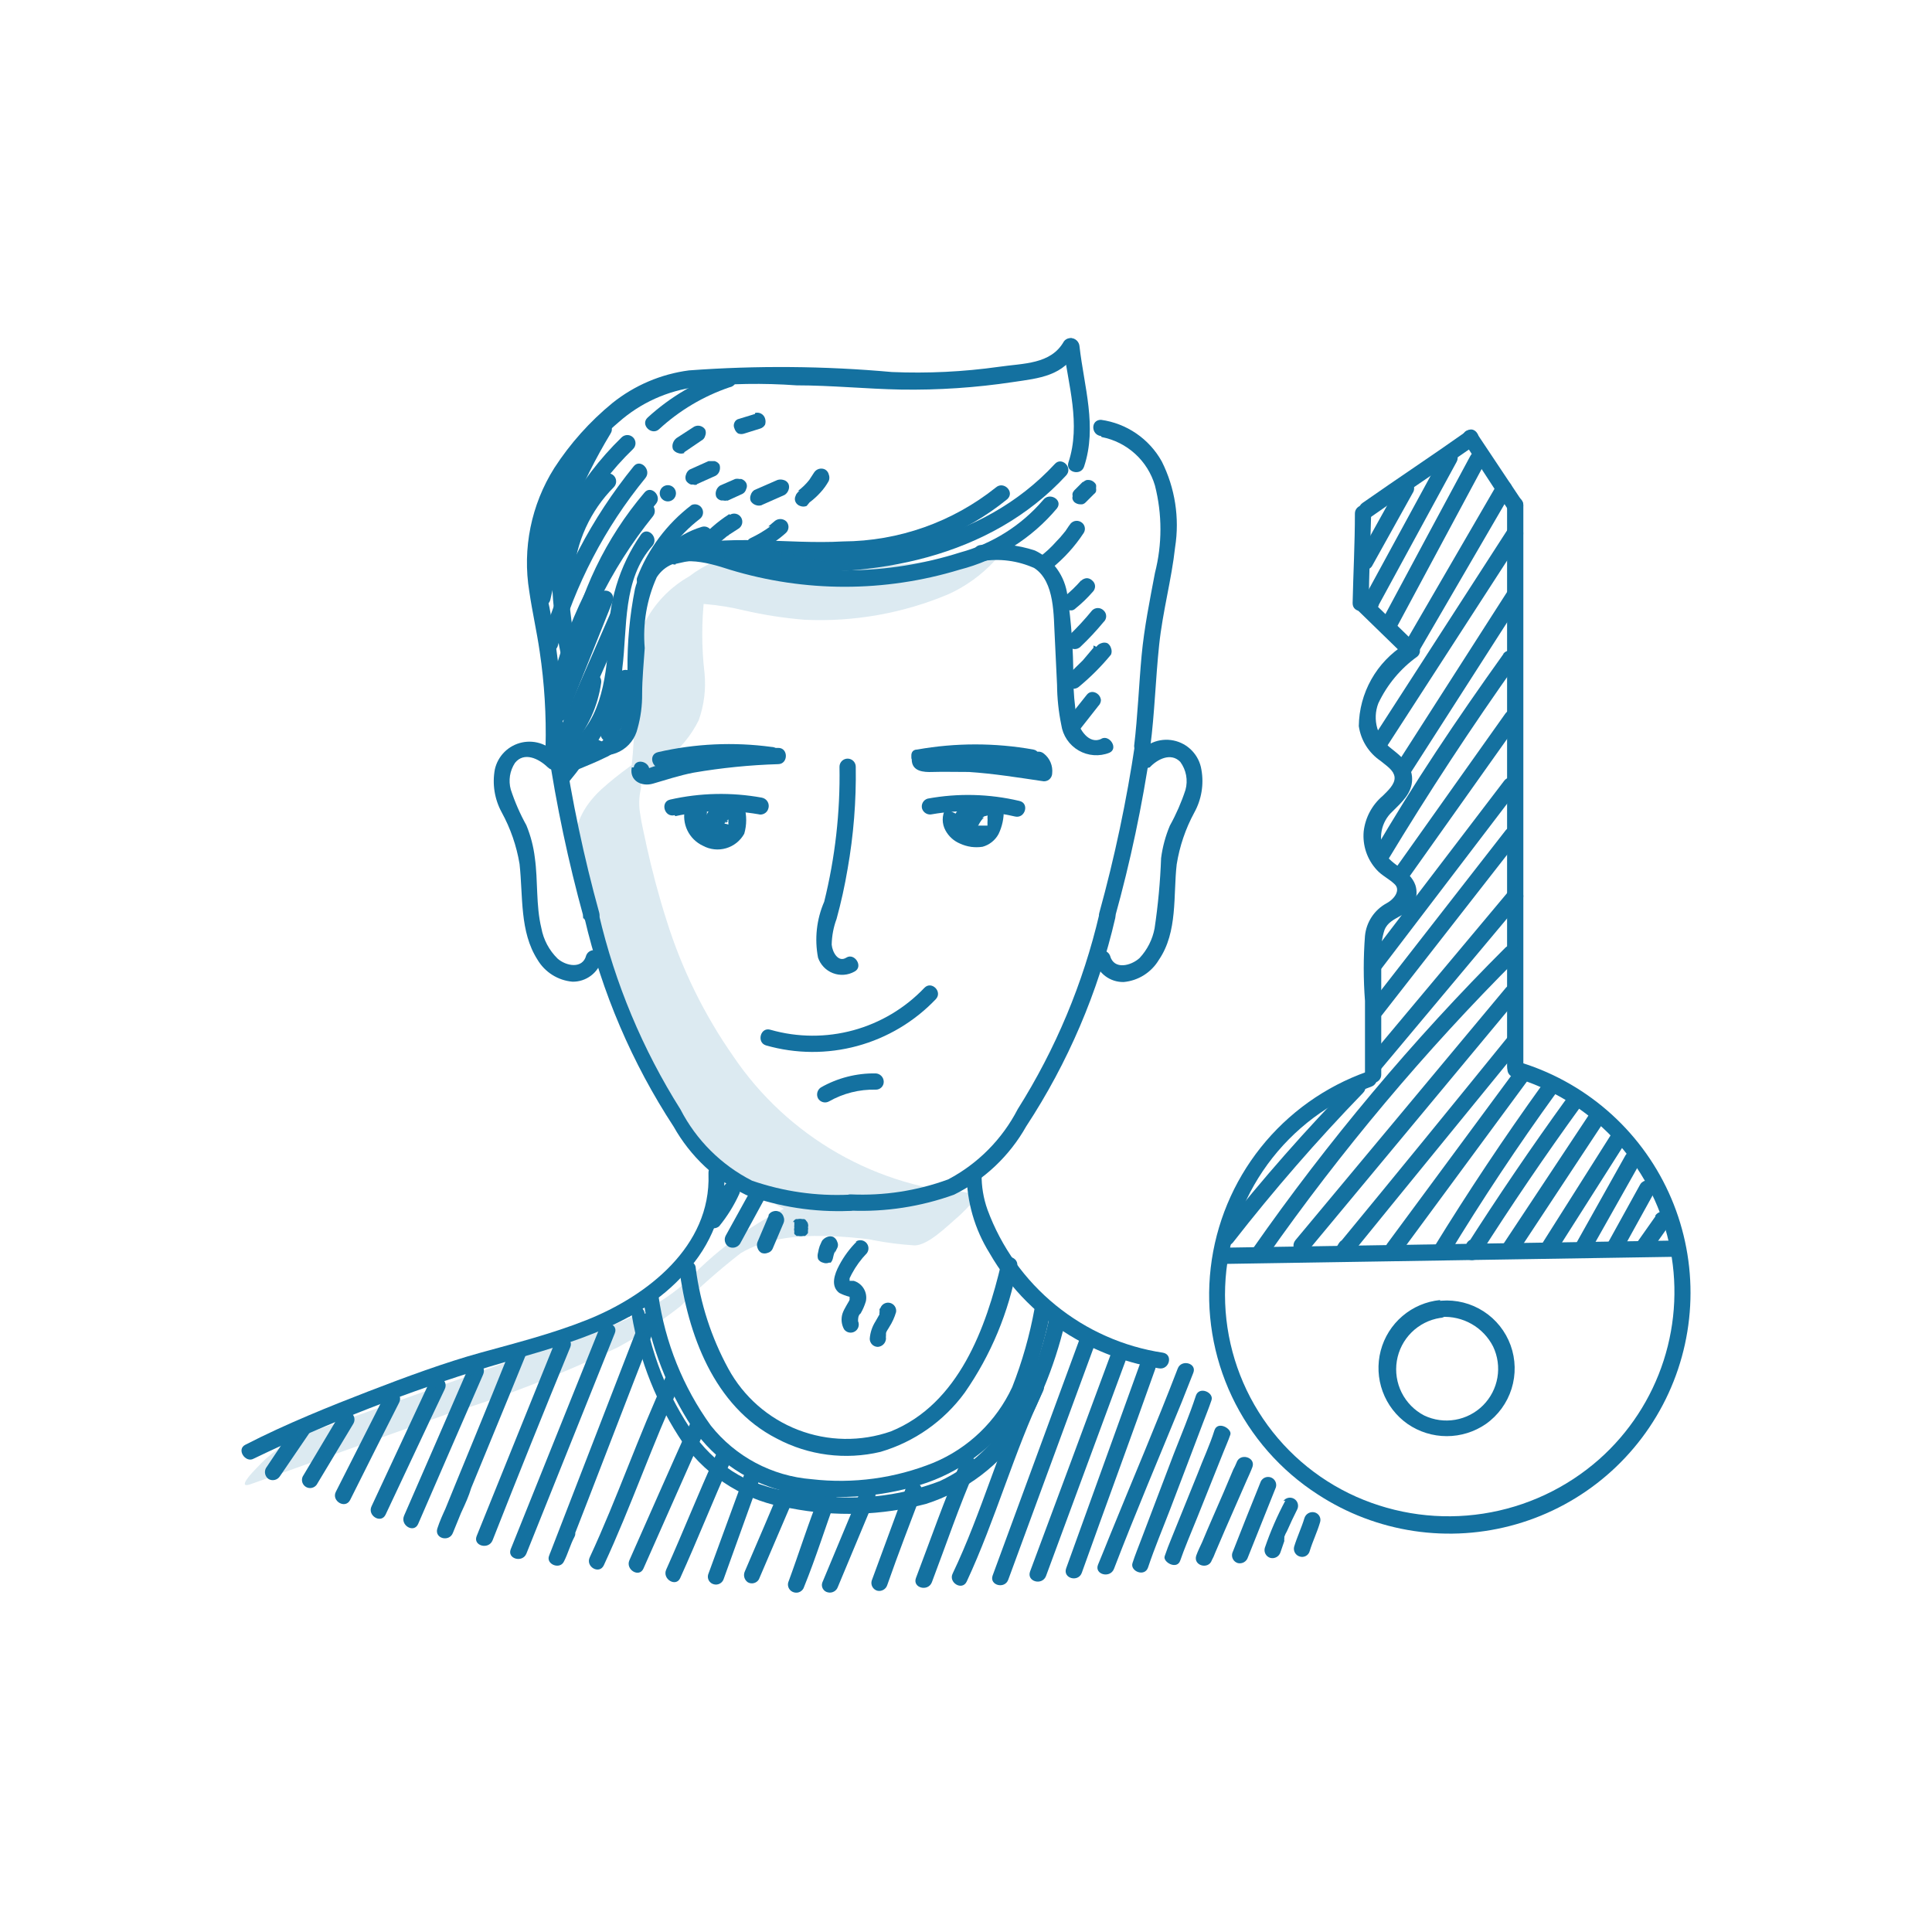 <svg width="160" height="160" viewBox="0 0 160 160" fill="none" xmlns="http://www.w3.org/2000/svg">
<g id="Frame 48096052">
<g id="Group 20">
<path id="Vector" d="M46.205 62.612C45.87 62.159 45.413 61.813 44.887 61.613C44.361 61.413 43.789 61.369 43.238 61.485C42.688 61.602 42.182 61.874 41.782 62.269C41.382 62.665 41.104 63.167 40.981 63.716C40.756 64.93 40.956 66.185 41.546 67.27C42.278 68.604 42.779 70.051 43.027 71.552C43.324 74.245 43.027 77.153 44.508 79.469C44.812 79.984 45.234 80.42 45.74 80.738C46.246 81.057 46.821 81.25 47.417 81.3C47.967 81.307 48.503 81.131 48.942 80.8C49.381 80.468 49.697 80 49.84 79.469C49.867 79.305 49.832 79.136 49.742 78.997C49.651 78.857 49.512 78.755 49.352 78.712C49.191 78.668 49.02 78.686 48.872 78.761C48.723 78.836 48.608 78.964 48.548 79.119C48.252 80.277 46.878 80.008 46.178 79.388C45.479 78.704 45.008 77.82 44.832 76.857C44.374 74.972 44.562 72.952 44.293 71.04C44.183 70.115 43.947 69.209 43.593 68.347C43.069 67.403 42.636 66.412 42.3 65.385C42.197 65.014 42.175 64.624 42.235 64.243C42.296 63.862 42.437 63.499 42.65 63.177C43.404 62.235 44.616 62.827 45.343 63.527C46.07 64.227 46.878 63.204 46.286 62.585L46.205 62.612Z" fill="#1471A0"/>
<path id="Vector_2" d="M95.215 63.554C95.834 62.881 96.965 62.288 97.746 63.096C97.988 63.425 98.153 63.804 98.228 64.205C98.302 64.606 98.285 65.019 98.177 65.412C97.841 66.438 97.408 67.43 96.884 68.374C96.521 69.235 96.276 70.141 96.157 71.067C96.086 73.015 95.906 74.957 95.618 76.884C95.445 77.801 95.015 78.651 94.38 79.335C93.68 79.981 92.252 80.358 91.929 79.146C91.869 78.991 91.754 78.863 91.605 78.788C91.457 78.713 91.286 78.695 91.125 78.739C90.965 78.782 90.826 78.884 90.736 79.024C90.645 79.163 90.61 79.332 90.637 79.496C90.776 80.029 91.091 80.5 91.53 80.832C91.97 81.165 92.509 81.339 93.06 81.327C93.655 81.272 94.228 81.078 94.733 80.76C95.239 80.441 95.662 80.008 95.969 79.496C97.557 77.18 97.153 74.11 97.45 71.579C97.689 70.08 98.181 68.632 98.904 67.297C99.504 66.216 99.713 64.96 99.496 63.743C99.403 63.152 99.132 62.604 98.719 62.172C98.307 61.739 97.772 61.444 97.186 61.324C96.6 61.203 95.992 61.265 95.443 61.5C94.893 61.735 94.428 62.132 94.11 62.639C93.518 63.258 94.487 64.227 95.08 63.581L95.215 63.554Z" fill="#1471A0"/>
<path id="Vector_3" d="M76.553 81.81C74.948 83.495 72.913 84.709 70.668 85.322C68.423 85.934 66.054 85.921 63.816 85.284C62.981 85.014 62.631 86.334 63.438 86.576C65.907 87.281 68.522 87.297 71 86.623C73.477 85.949 75.724 84.611 77.495 82.752C78.088 82.133 77.145 81.191 76.553 81.81Z" fill="#1471A0"/>
<path id="Vector_4" d="M68.663 91.209C69.836 90.544 71.167 90.209 72.514 90.24C72.604 90.244 72.693 90.229 72.776 90.197C72.86 90.164 72.935 90.115 72.999 90.051C73.062 89.988 73.112 89.912 73.144 89.829C73.176 89.745 73.191 89.656 73.187 89.567C73.181 89.39 73.108 89.223 72.983 89.098C72.858 88.973 72.691 88.9 72.514 88.894C70.93 88.871 69.368 89.27 67.99 90.052C67.843 90.146 67.736 90.293 67.691 90.462C67.646 90.632 67.666 90.812 67.748 90.967C67.838 91.12 67.984 91.231 68.156 91.276C68.327 91.322 68.51 91.298 68.663 91.209Z" fill="#1471A0"/>
<path id="Vector_5" d="M46.635 62.019C46.636 58.087 46.258 54.164 45.504 50.305C44.712 47.05 45.084 43.621 46.554 40.611C47.764 38.476 49.342 36.571 51.213 34.983C53.028 33.368 55.291 32.344 57.703 32.047C60.449 31.76 63.215 31.715 65.97 31.913C68.851 31.913 71.733 32.209 74.614 32.263C77.714 32.312 80.812 32.105 83.878 31.643C86.059 31.32 88.105 31.159 89.263 28.951C89.332 28.799 89.342 28.627 89.291 28.468C89.24 28.309 89.132 28.175 88.988 28.091C88.844 28.008 88.674 27.98 88.511 28.015C88.348 28.049 88.203 28.142 88.105 28.277C87.028 30.189 84.739 30.081 82.72 30.378C79.786 30.79 76.82 30.935 73.86 30.809C68.272 30.306 62.652 30.261 57.056 30.674C54.741 30.978 52.553 31.91 50.728 33.367C48.852 34.902 47.226 36.719 45.908 38.753C43.988 41.795 43.25 45.436 43.834 48.986C44.077 50.655 44.454 52.298 44.696 53.967C45.086 56.587 45.249 59.236 45.181 61.885C45.181 62.063 45.252 62.234 45.378 62.361C45.504 62.487 45.675 62.558 45.854 62.558C46.033 62.558 46.204 62.487 46.33 62.361C46.456 62.234 46.527 62.063 46.527 61.885L46.635 62.019Z" fill="#1471A0"/>
<path id="Vector_6" d="M48.897 62.342C49.284 62.501 49.701 62.574 50.119 62.556C50.537 62.537 50.946 62.428 51.317 62.236C51.689 62.044 52.014 61.773 52.27 61.443C52.527 61.112 52.708 60.73 52.802 60.322C53.061 59.393 53.188 58.432 53.179 57.467C53.179 56.202 53.313 54.936 53.394 53.67C53.219 51.66 53.562 49.639 54.391 47.8C55.764 45.726 58.538 46.561 60.45 47.181C66.647 49.066 73.264 49.066 79.461 47.181C82.62 46.371 85.446 44.591 87.54 42.091C88.052 41.391 86.894 40.718 86.382 41.418C84.579 43.518 82.187 45.029 79.515 45.753C76.527 46.703 73.414 47.202 70.279 47.234C67.297 47.358 64.315 47.003 61.446 46.184C59.639 45.377 57.636 45.114 55.683 45.43C54.923 45.673 54.239 46.108 53.696 46.693C53.153 47.278 52.771 47.993 52.586 48.769C52.151 50.959 51.943 53.188 51.967 55.421C51.967 56.708 51.886 57.994 51.724 59.272C51.59 60.187 50.836 61.965 49.597 61.291C48.816 60.941 48.116 62.099 48.924 62.449L48.897 62.342Z" fill="#1471A0"/>
<path id="Vector_7" d="M91.229 61.182C90.179 61.694 89.371 60.401 89.183 59.54C88.99 58.401 88.891 57.248 88.887 56.093C88.888 53.831 88.726 51.572 88.402 49.334C88.306 48.533 88.009 47.77 87.538 47.115C87.067 46.46 86.438 45.936 85.709 45.591C84.279 45.116 82.762 44.96 81.266 45.133C80.404 45.133 80.404 46.56 81.266 46.479C82.752 46.229 84.28 46.426 85.655 47.045C87.379 48.176 87.244 51.03 87.352 52.781L87.54 56.712C87.549 57.825 87.666 58.934 87.89 60.025C87.953 60.464 88.114 60.883 88.362 61.251C88.61 61.619 88.938 61.926 89.321 62.149C89.705 62.372 90.134 62.505 90.576 62.538C91.019 62.571 91.463 62.504 91.876 62.34C92.657 61.99 91.876 60.805 91.202 61.182H91.229Z" fill="#1471A0"/>
<path id="Vector_8" d="M88.053 28.681C88.457 31.859 89.534 35.117 88.484 38.295C88.215 39.102 89.507 39.453 89.777 38.645C90.881 35.333 89.777 32.02 89.4 28.681C89.387 28.507 89.312 28.343 89.189 28.219C89.065 28.095 88.901 28.02 88.726 28.008C88.376 28.008 87.999 28.331 88.053 28.681Z" fill="#1471A0"/>
<path id="Vector_9" d="M91.231 36.194C92.264 36.393 93.223 36.873 94.002 37.581C94.781 38.288 95.35 39.197 95.647 40.206C96.254 42.583 96.254 45.074 95.647 47.45C95.216 49.739 94.759 51.974 94.543 54.29C94.328 56.606 94.22 59.299 93.924 61.776C93.924 62.638 95.163 62.638 95.27 61.776C95.62 59.083 95.701 56.202 95.997 53.401C96.294 50.601 97.021 48.016 97.317 45.323C97.7 42.896 97.314 40.41 96.213 38.214C95.698 37.288 94.975 36.495 94.101 35.897C93.227 35.299 92.226 34.912 91.177 34.767C90.315 34.767 90.342 36.005 91.177 36.113L91.231 36.194Z" fill="#1471A0"/>
<path id="Vector_10" d="M48.412 76.047C49.842 82.189 52.339 88.031 55.791 93.308C57.171 95.76 59.266 97.733 61.796 98.964C64.538 99.954 67.446 100.403 70.359 100.283C71.221 100.283 71.221 98.964 70.359 98.937C67.617 99.069 64.875 98.676 62.28 97.779C59.736 96.482 57.664 94.419 56.356 91.881C53.219 86.909 50.935 81.448 49.597 75.724C49.408 74.889 48.116 75.239 48.304 76.074L48.412 76.047Z" fill="#1471A0"/>
<path id="Vector_11" d="M91.042 75.7C89.704 81.424 87.419 86.885 84.283 91.857C83.002 94.34 80.991 96.37 78.52 97.674C75.936 98.62 73.19 99.041 70.441 98.913C69.58 98.913 69.553 100.286 70.441 100.259C73.354 100.377 76.262 99.928 79.005 98.94C81.522 97.7 83.606 95.729 84.983 93.285C88.444 88.012 90.942 82.168 92.362 76.023C92.55 75.188 91.257 74.811 91.069 75.673L91.042 75.7Z" fill="#1471A0"/>
<path id="Vector_12" d="M54.848 63.581C57.818 62.918 60.882 62.79 63.896 63.204C64.075 63.204 64.246 63.133 64.372 63.007C64.499 62.881 64.569 62.709 64.569 62.531C64.569 62.352 64.499 62.181 64.372 62.055C64.246 61.928 64.075 61.858 63.896 61.858C60.763 61.434 57.579 61.58 54.498 62.288C53.636 62.477 54.013 63.77 54.848 63.581Z" fill="#1471A0"/>
<path id="Vector_13" d="M55.925 67.592C58.182 67.094 60.514 67.039 62.792 67.43C62.877 67.455 62.966 67.463 63.054 67.454C63.142 67.444 63.227 67.417 63.304 67.374C63.382 67.332 63.45 67.275 63.506 67.206C63.561 67.137 63.602 67.058 63.627 66.973C63.66 66.877 63.671 66.776 63.661 66.676C63.651 66.575 63.619 66.478 63.568 66.391C63.517 66.304 63.447 66.229 63.365 66.172C63.282 66.114 63.188 66.075 63.088 66.057C60.572 65.599 57.989 65.654 55.494 66.219C54.66 66.407 55.01 67.727 55.871 67.511L55.925 67.592Z" fill="#1471A0"/>
<path id="Vector_14" d="M59.857 66.624C59.679 66.597 59.497 66.597 59.319 66.624C59.193 66.68 59.075 66.753 58.968 66.84C58.812 67.002 58.676 67.183 58.565 67.379C58.279 67.836 58.174 68.383 58.268 68.913C58.312 69.171 58.434 69.41 58.617 69.598C58.799 69.785 59.035 69.913 59.291 69.964C59.443 69.998 59.6 70.001 59.752 69.973C59.905 69.945 60.05 69.887 60.18 69.802C60.307 69.722 60.416 69.615 60.5 69.49C60.583 69.365 60.639 69.223 60.665 69.075C60.718 68.909 60.718 68.73 60.665 68.563C60.621 68.49 60.562 68.425 60.493 68.374C60.423 68.324 60.345 68.287 60.261 68.267C60.088 68.198 59.895 68.198 59.722 68.267C59.579 68.362 59.474 68.506 59.426 68.671V68.51H59.588H59.749V68.644C59.737 68.564 59.737 68.482 59.749 68.402V68.752C59.723 68.655 59.723 68.553 59.749 68.456V68.752C59.749 68.581 59.796 68.414 59.884 68.267V68.429L60.099 68.025V68.159L60.315 67.971H60.18L60.369 67.836C60.46 67.835 60.55 67.815 60.633 67.778C60.717 67.741 60.791 67.688 60.853 67.621C60.97 67.496 61.037 67.334 61.042 67.163C61.046 67.074 61.031 66.984 60.998 66.901C60.966 66.818 60.916 66.742 60.853 66.678C60.79 66.615 60.714 66.566 60.631 66.533C60.547 66.501 60.458 66.486 60.369 66.49L59.857 66.624Z" fill="#1471A0"/>
<path id="Vector_15" d="M76.313 63.365C79.253 62.853 82.259 62.853 85.199 63.365C86.061 63.527 86.411 62.234 85.576 62.073C82.397 61.507 79.142 61.507 75.963 62.073C75.101 62.073 75.478 63.5 76.313 63.365Z" fill="#1471A0"/>
<path id="Vector_16" d="M77.199 67.432C79.478 67.037 81.812 67.101 84.066 67.621C84.901 67.809 85.278 66.516 84.416 66.328C81.925 65.74 79.339 65.676 76.822 66.139C76.651 66.189 76.506 66.305 76.42 66.462C76.335 66.618 76.314 66.803 76.364 66.974C76.42 67.142 76.537 67.282 76.692 67.367C76.847 67.452 77.028 67.475 77.199 67.432Z" fill="#1471A0"/>
<path id="Vector_17" d="M81.105 66.651C80.831 66.675 80.567 66.766 80.337 66.916C80.107 67.067 79.917 67.272 79.785 67.513C79.498 67.93 79.374 68.437 79.435 68.94C79.457 69.214 79.565 69.474 79.744 69.682C79.923 69.89 80.164 70.036 80.432 70.098C80.728 70.171 81.041 70.125 81.304 69.969C81.566 69.812 81.756 69.559 81.832 69.263C81.882 69.092 81.862 68.907 81.776 68.751C81.69 68.594 81.546 68.478 81.374 68.428C81.203 68.385 81.022 68.409 80.867 68.493C80.712 68.578 80.595 68.719 80.539 68.886V68.725H80.674H80.836H80.997V68.859C80.99 68.806 80.99 68.751 80.997 68.698V68.859V68.644C80.986 68.509 80.986 68.374 80.997 68.24V68.401C81.072 68.24 81.162 68.087 81.266 67.944C81.324 67.859 81.397 67.786 81.482 67.728H81.347L81.536 67.594C81.717 67.578 81.888 67.502 82.02 67.378C82.083 67.32 82.132 67.249 82.165 67.17C82.197 67.091 82.213 67.006 82.209 66.92C82.209 66.742 82.138 66.57 82.012 66.444C81.886 66.318 81.714 66.247 81.536 66.247L81.105 66.651Z" fill="#1471A0"/>
<path id="Vector_18" d="M69.523 63.499C69.588 67.264 69.162 71.02 68.257 74.675C67.624 76.132 67.446 77.746 67.746 79.307C67.845 79.599 68.007 79.865 68.221 80.088C68.434 80.31 68.694 80.483 68.982 80.593C69.27 80.704 69.579 80.749 69.886 80.727C70.194 80.705 70.493 80.615 70.762 80.465C71.543 80.061 70.762 78.876 70.089 79.307C69.415 79.737 68.931 78.849 68.877 78.23C68.891 77.503 69.027 76.784 69.281 76.102C69.656 74.736 69.961 73.352 70.196 71.955C70.689 69.164 70.914 66.333 70.87 63.499C70.87 63.321 70.799 63.15 70.672 63.023C70.546 62.897 70.375 62.826 70.196 62.826C70.018 62.826 69.847 62.897 69.72 63.023C69.594 63.15 69.523 63.321 69.523 63.499Z" fill="#1471A0"/>
<path id="Vector_19" d="M45.371 61.965C46.076 66.688 47.065 71.365 48.333 75.968C48.383 76.14 48.499 76.284 48.656 76.37C48.812 76.456 48.997 76.476 49.168 76.426C49.34 76.376 49.484 76.26 49.57 76.104C49.656 75.947 49.676 75.763 49.626 75.591C48.355 70.988 47.366 66.312 46.664 61.588C46.529 60.754 45.236 61.104 45.371 61.965Z" fill="#1471A0"/>
<path id="Vector_20" d="M94.003 61.588C93.301 66.312 92.312 70.988 91.041 75.591C90.991 75.763 91.011 75.947 91.097 76.104C91.183 76.26 91.328 76.376 91.499 76.426C91.67 76.476 91.855 76.456 92.011 76.37C92.168 76.284 92.284 76.14 92.334 75.968C93.615 71.368 94.604 66.691 95.296 61.965C95.296 61.104 94.138 60.754 94.003 61.588Z" fill="#1471A0"/>
<path id="Vector_21" d="M55.953 46.697C58.455 46.097 61.036 45.897 63.6 46.104C66.093 46.266 68.594 46.266 71.087 46.104C75.599 45.862 79.918 44.193 83.42 41.338C84.066 40.745 83.124 39.803 82.477 40.368C78.881 43.239 74.422 44.814 69.821 44.839C65.108 45.108 60.18 44.111 55.575 45.431C55.432 45.505 55.319 45.627 55.255 45.775C55.191 45.924 55.18 46.09 55.225 46.245C55.269 46.4 55.366 46.535 55.498 46.627C55.631 46.72 55.791 46.763 55.953 46.751V46.697Z" fill="#1471A0"/>
<path id="Vector_22" d="M88.509 43.571L88.239 43.975L88.105 44.137C87.913 44.383 87.706 44.616 87.485 44.837C87.065 45.316 86.596 45.749 86.085 46.13C85.969 46.265 85.902 46.436 85.897 46.614C85.906 46.792 85.972 46.962 86.085 47.099C86.22 47.215 86.391 47.282 86.57 47.288C86.747 47.278 86.917 47.212 87.054 47.099C88.102 46.259 89.011 45.26 89.747 44.137C89.795 44.062 89.826 43.978 89.84 43.89C89.853 43.802 89.849 43.712 89.826 43.626C89.803 43.54 89.763 43.46 89.708 43.39C89.652 43.321 89.583 43.263 89.505 43.221C89.351 43.133 89.169 43.109 88.997 43.154C88.826 43.2 88.679 43.311 88.589 43.464L88.509 43.571Z" fill="#1471A0"/>
<path id="Vector_23" d="M89.532 48.069C89.106 48.559 88.637 49.009 88.132 49.416C88.069 49.474 88.02 49.545 87.987 49.624C87.955 49.703 87.94 49.788 87.943 49.874C87.939 49.963 87.954 50.052 87.987 50.136C88.019 50.219 88.069 50.295 88.132 50.358C88.195 50.421 88.271 50.471 88.354 50.503C88.438 50.536 88.527 50.551 88.616 50.547H88.778C88.891 50.526 88.995 50.469 89.074 50.385C89.58 49.978 90.048 49.528 90.475 49.039C90.541 48.977 90.595 48.902 90.632 48.819C90.669 48.735 90.689 48.645 90.69 48.554C90.688 48.467 90.668 48.381 90.631 48.302C90.594 48.223 90.541 48.153 90.475 48.096C90.356 47.968 90.192 47.89 90.017 47.881C89.834 47.889 89.661 47.966 89.532 48.096V48.069Z" fill="#1471A0"/>
<path id="Vector_24" d="M58.673 97.24C58.889 103.219 53.584 107.339 48.548 109.331C45.694 110.462 42.731 111.216 39.796 112.024C36.861 112.832 33.575 114.044 30.506 115.229C27.436 116.414 23.666 117.922 20.326 119.645C19.546 120.022 20.326 121.18 21 120.803C27.277 117.779 33.777 115.241 40.442 113.209C46.205 111.459 52.641 110.085 56.788 105.373C58.88 103.141 60.036 100.192 60.02 97.133C60.02 96.271 58.646 96.271 58.673 97.133V97.24Z" fill="#1471A0"/>
<path id="Vector_25" d="M80.054 97.242C80.071 99.546 80.723 101.801 81.939 103.759C83.645 106.736 86.119 109.2 89.102 110.895C91.232 112.098 93.556 112.918 95.969 113.319C96.831 113.48 97.181 112.188 96.319 112.026C93.056 111.535 89.985 110.176 87.427 108.091C84.869 106.007 82.918 103.274 81.778 100.177C81.443 99.235 81.278 98.242 81.293 97.242C81.293 96.38 79.973 96.38 79.946 97.242H80.054Z" fill="#1471A0"/>
<path id="Vector_26" d="M53.288 107.743C53.884 111.479 55.26 115.049 57.328 118.218C59.228 120.985 62.121 122.913 65.406 123.604C68.995 124.257 72.688 124.045 76.178 122.984C79.476 121.976 82.328 119.865 84.257 117.006C84.976 115.717 85.528 114.342 85.899 112.913C86.303 111.539 86.707 110.22 86.977 108.685C87.138 107.85 85.846 107.473 85.684 108.335C85.28 110.572 84.657 112.763 83.826 114.879C82.517 117.697 80.202 119.925 77.336 121.126C74.13 122.427 70.647 122.899 67.211 122.5C65.589 122.372 64.01 121.911 62.574 121.147C61.138 120.382 59.875 119.33 58.863 118.056C56.566 114.87 55.078 111.174 54.527 107.285C54.339 106.45 53.046 106.8 53.208 107.662L53.288 107.743Z" fill="#1471A0"/>
<path id="Vector_27" d="M56.249 105.05C56.949 110.436 59.103 116.468 64.327 119.134C66.961 120.536 70.015 120.928 72.918 120.238C75.718 119.416 78.169 117.693 79.892 115.337C82.067 112.214 83.546 108.66 84.228 104.916C84.443 104.081 83.124 103.731 82.935 104.566C81.67 109.952 79.408 116.253 73.779 118.542C71.283 119.413 68.559 119.368 66.093 118.416C63.626 117.464 61.579 115.667 60.315 113.345C58.912 110.77 57.999 107.958 57.622 105.05C57.622 104.216 56.168 104.189 56.276 105.05H56.249Z" fill="#1471A0"/>
<path id="Vector_28" d="M78.304 66.974C78.151 67.25 78.071 67.561 78.071 67.876C78.071 68.192 78.151 68.502 78.304 68.778C78.566 69.261 78.984 69.641 79.489 69.856C80.077 70.131 80.733 70.225 81.374 70.125C81.653 70.048 81.914 69.915 82.141 69.734C82.368 69.554 82.556 69.329 82.694 69.075C82.998 68.446 83.146 67.753 83.124 67.055C83.124 66.876 83.054 66.705 82.927 66.579C82.801 66.453 82.63 66.382 82.451 66.382C82.275 66.388 82.108 66.462 81.983 66.586C81.858 66.711 81.785 66.879 81.778 67.055C81.791 67.207 81.791 67.361 81.778 67.513C81.789 67.575 81.789 67.639 81.778 67.701C81.791 67.827 81.791 67.953 81.778 68.078V68.24V68.375H81.643H81.428H81.078H80.889H80.728L80.432 68.213H80.297C80.297 68.401 80.297 68.213 80.297 68.052C80.352 67.975 80.391 67.888 80.411 67.796C80.431 67.704 80.431 67.609 80.411 67.517C80.392 67.424 80.353 67.337 80.298 67.261C80.243 67.185 80.172 67.121 80.091 67.073C80.01 67.026 79.919 66.996 79.825 66.986C79.732 66.976 79.637 66.986 79.547 67.014C79.457 67.043 79.375 67.09 79.305 67.153C79.234 67.216 79.178 67.292 79.139 67.378L78.304 66.974Z" fill="#1471A0"/>
<path id="Vector_29" d="M56.733 66.974C56.588 67.578 56.657 68.213 56.926 68.773C57.196 69.332 57.651 69.781 58.215 70.043C58.801 70.362 59.489 70.435 60.129 70.249C60.77 70.062 61.311 69.63 61.635 69.047C61.85 68.309 61.85 67.524 61.635 66.785C61.584 66.613 61.469 66.466 61.314 66.376C61.159 66.286 60.974 66.259 60.8 66.3C60.631 66.356 60.488 66.472 60.399 66.626C60.309 66.78 60.28 66.961 60.315 67.135C60.328 67.225 60.328 67.315 60.315 67.404C60.315 67.404 60.315 67.62 60.315 67.404C60.328 67.566 60.328 67.728 60.315 67.889C60.328 67.96 60.328 68.033 60.315 68.105C60.327 68.167 60.327 68.231 60.315 68.293H60.18H59.938H59.399H59.157H58.995H58.834C58.723 68.218 58.623 68.127 58.538 68.024V67.862C58.55 67.791 58.55 67.718 58.538 67.647V67.404C58.553 67.334 58.553 67.26 58.538 67.189C58.588 67.018 58.568 66.833 58.482 66.677C58.396 66.52 58.251 66.404 58.08 66.354C57.905 66.312 57.721 66.34 57.566 66.43C57.41 66.52 57.295 66.666 57.245 66.839L56.733 66.974Z" fill="#1471A0"/>
<path id="Vector_30" d="M52.318 63.554C52.103 64.658 53.126 65.169 54.069 64.9C55.011 64.631 56.304 64.2 57.462 63.984C59.767 63.589 62.098 63.355 64.436 63.284C65.298 63.284 65.298 61.911 64.436 61.938C62.551 61.938 60.666 62.126 58.808 62.396C57.892 62.53 56.977 62.692 56.115 62.907C55.66 63.008 55.21 63.134 54.769 63.284L54.149 63.473L53.772 63.608C53.53 63.608 53.503 63.608 53.772 63.931C53.934 63.069 52.614 62.719 52.48 63.554H52.318Z" fill="#1471A0"/>
<path id="Vector_31" d="M75.505 62.88C75.505 63.904 76.501 63.958 77.228 63.931C77.955 63.904 79.248 63.931 80.244 63.931C82.291 64.065 84.283 64.388 86.303 64.685C86.402 64.709 86.504 64.711 86.604 64.69C86.703 64.669 86.796 64.626 86.877 64.564C86.957 64.501 87.022 64.422 87.067 64.331C87.113 64.24 87.137 64.14 87.138 64.038C87.169 63.734 87.124 63.427 87.007 63.145C86.889 62.863 86.703 62.614 86.465 62.423C85.818 61.857 84.849 62.8 85.522 63.365C85.624 63.442 85.703 63.545 85.751 63.664C85.798 63.783 85.812 63.912 85.791 64.038L86.653 63.392C84.957 63.123 83.26 62.853 81.564 62.692C80.729 62.692 79.894 62.557 79.032 62.53C78.628 62.53 78.224 62.53 77.82 62.53H76.824C76.582 62.53 76.582 62.53 76.824 62.8C76.824 61.938 75.531 61.938 75.478 62.8L75.505 62.88Z" fill="#1471A0"/>
<path id="Vector_32" d="M51.482 36.22C47.836 39.758 45.331 44.306 44.292 49.28C44.131 50.115 45.423 50.492 45.585 49.63C46.561 44.889 48.945 40.553 52.425 37.189C52.553 37.064 52.627 36.893 52.63 36.714C52.632 36.535 52.563 36.362 52.438 36.233C52.313 36.105 52.142 36.031 51.963 36.028C51.784 36.026 51.611 36.095 51.482 36.22Z" fill="#1471A0"/>
<path id="Vector_33" d="M52.48 38.618C48.992 42.913 46.409 47.868 44.887 53.187C44.86 53.351 44.895 53.519 44.985 53.659C45.076 53.799 45.215 53.901 45.375 53.944C45.536 53.988 45.707 53.97 45.855 53.895C46.004 53.82 46.119 53.692 46.179 53.537C47.621 48.438 50.096 43.69 53.45 39.588C53.989 38.914 53.019 37.945 52.48 38.618Z" fill="#1471A0"/>
<path id="Vector_34" d="M53.125 41.822C49.445 46.34 46.839 51.635 45.504 57.306C45.315 58.168 46.608 58.518 46.796 57.684C48.063 52.226 50.549 47.126 54.067 42.765C54.606 42.092 53.663 41.149 53.125 41.822Z" fill="#1471A0"/>
<path id="Vector_35" d="M50.539 50.817C48.95 54.425 47.389 58.06 45.827 61.588C45.477 62.396 46.635 63.069 46.985 62.288C48.547 58.653 50.135 55.044 51.697 51.517C52.02 50.736 50.862 50.036 50.539 50.843V50.817Z" fill="#1471A0"/>
<path id="Vector_36" d="M49.894 57.764C48.928 59.931 47.678 61.959 46.177 63.797C46.054 63.922 45.985 64.092 45.985 64.268C45.985 64.444 46.054 64.613 46.177 64.739C46.238 64.803 46.311 64.855 46.392 64.89C46.473 64.925 46.56 64.943 46.649 64.943C46.737 64.943 46.824 64.925 46.905 64.89C46.986 64.855 47.059 64.803 47.12 64.739C48.712 62.828 50.035 60.708 51.051 58.438C51.127 58.281 51.144 58.103 51.1 57.935C51.055 57.767 50.952 57.621 50.809 57.522C50.655 57.434 50.473 57.41 50.301 57.455C50.13 57.5 49.983 57.612 49.894 57.764Z" fill="#1471A0"/>
<path id="Vector_37" d="M54.581 35.546C56.265 33.992 58.255 32.809 60.425 32.072C60.518 32.057 60.607 32.023 60.686 31.971C60.765 31.919 60.832 31.852 60.883 31.773C60.934 31.693 60.968 31.604 60.983 31.511C60.997 31.418 60.992 31.323 60.967 31.232C60.943 31.141 60.899 31.056 60.84 30.983C60.78 30.909 60.706 30.85 60.621 30.807C60.537 30.764 60.445 30.74 60.351 30.735C60.257 30.73 60.163 30.746 60.075 30.78C57.689 31.584 55.497 32.877 53.639 34.577C52.992 35.169 53.962 36.111 54.581 35.546Z" fill="#1471A0"/>
<path id="Vector_38" d="M56.652 37.461L58.079 36.491C58.159 36.451 58.229 36.394 58.285 36.325C58.341 36.255 58.381 36.174 58.402 36.087C58.47 35.923 58.47 35.74 58.402 35.576C58.308 35.428 58.161 35.321 57.992 35.276C57.822 35.231 57.642 35.252 57.487 35.333L56.033 36.276C55.897 36.379 55.794 36.52 55.736 36.68C55.67 36.853 55.67 37.045 55.736 37.218C55.832 37.362 55.975 37.467 56.14 37.515C56.313 37.584 56.506 37.584 56.679 37.515L56.652 37.461Z" fill="#1471A0"/>
<path id="Vector_39" d="M55.308 41.525C55.486 41.525 55.658 41.454 55.784 41.328C55.91 41.202 55.981 41.031 55.981 40.852C55.981 40.673 55.91 40.502 55.784 40.376C55.658 40.25 55.486 40.179 55.308 40.179C55.129 40.179 54.958 40.25 54.832 40.376C54.706 40.502 54.635 40.673 54.635 40.852C54.635 41.031 54.706 41.202 54.832 41.328C54.958 41.454 55.129 41.525 55.308 41.525Z" fill="#1471A0"/>
<path id="Vector_40" d="M57.273 41.822C55.226 43.377 53.658 45.477 52.749 47.881C52.714 48.056 52.744 48.237 52.833 48.391C52.923 48.545 53.065 48.66 53.234 48.716C53.406 48.757 53.586 48.729 53.737 48.639C53.888 48.548 53.998 48.402 54.042 48.231C54.833 46.154 56.184 44.336 57.947 42.98C58.081 42.882 58.175 42.738 58.209 42.575C58.244 42.412 58.217 42.242 58.133 42.097C58.049 41.953 57.915 41.846 57.756 41.795C57.597 41.744 57.425 41.754 57.273 41.822Z" fill="#1471A0"/>
<path id="Vector_41" d="M60.395 42.576C59.376 43.227 58.467 44.036 57.702 44.973C57.637 45.035 57.585 45.111 57.55 45.194C57.514 45.277 57.496 45.367 57.496 45.457C57.496 45.548 57.514 45.638 57.55 45.721C57.585 45.804 57.637 45.879 57.702 45.942C57.831 46.059 57.999 46.124 58.173 46.124C58.347 46.124 58.516 46.059 58.644 45.942C59.016 45.481 59.43 45.057 59.883 44.676L60.206 44.407C60.279 44.378 60.344 44.332 60.395 44.273L61.149 43.788C61.225 43.742 61.291 43.681 61.344 43.61C61.396 43.538 61.434 43.457 61.456 43.371C61.477 43.284 61.481 43.195 61.468 43.107C61.454 43.019 61.424 42.935 61.378 42.859C61.332 42.783 61.271 42.717 61.2 42.664C61.128 42.611 61.047 42.573 60.961 42.552C60.874 42.531 60.785 42.527 60.697 42.54C60.609 42.553 60.525 42.584 60.449 42.63L60.395 42.576Z" fill="#1471A0"/>
<path id="Vector_42" d="M62.819 45.62C63.657 45.242 64.43 44.733 65.108 44.112C65.231 43.986 65.3 43.817 65.3 43.641C65.3 43.465 65.231 43.295 65.108 43.169C64.975 43.05 64.802 42.984 64.623 42.984C64.445 42.984 64.272 43.05 64.139 43.169L63.627 43.6H63.788C63.273 43.974 62.723 44.299 62.146 44.57C62.066 44.61 61.996 44.667 61.94 44.736C61.884 44.806 61.844 44.887 61.823 44.974C61.755 45.138 61.755 45.322 61.823 45.485C61.864 45.561 61.922 45.627 61.992 45.678C62.062 45.73 62.142 45.765 62.227 45.782C62.391 45.849 62.574 45.849 62.738 45.782L62.819 45.62Z" fill="#1471A0"/>
<path id="Vector_43" d="M90.448 50.548C89.853 51.277 89.215 51.97 88.536 52.621C88.471 52.682 88.42 52.755 88.385 52.836C88.35 52.917 88.332 53.004 88.332 53.093C88.332 53.181 88.35 53.268 88.385 53.349C88.42 53.431 88.471 53.504 88.536 53.564C88.662 53.687 88.831 53.756 89.007 53.756C89.183 53.756 89.353 53.687 89.478 53.564C90.157 52.921 90.795 52.238 91.39 51.517C91.459 51.457 91.514 51.382 91.552 51.298C91.59 51.215 91.609 51.124 91.609 51.033C91.609 50.941 91.59 50.85 91.552 50.767C91.514 50.683 91.459 50.609 91.39 50.548C91.264 50.425 91.095 50.355 90.919 50.355C90.743 50.355 90.574 50.425 90.448 50.548Z" fill="#1471A0"/>
<path id="Vector_44" d="M90.556 53.457V53.645L90.26 53.995L89.668 54.696L88.375 55.961C88.278 56.091 88.23 56.251 88.242 56.413C88.253 56.575 88.323 56.727 88.437 56.841C88.552 56.956 88.704 57.025 88.866 57.037C89.027 57.048 89.188 57.001 89.317 56.904C90.3 56.095 91.201 55.193 92.01 54.211C92.079 54.038 92.079 53.845 92.01 53.672C91.963 53.507 91.858 53.364 91.714 53.268C91.55 53.201 91.366 53.201 91.202 53.268C91.038 53.318 90.895 53.423 90.799 53.565L90.556 53.457Z" fill="#1471A0"/>
<path id="Vector_45" d="M90.018 57.52L88.537 59.379C88.424 59.516 88.358 59.686 88.348 59.863C88.347 60.043 88.414 60.217 88.537 60.348C88.672 60.464 88.843 60.531 89.022 60.537C89.107 60.54 89.192 60.525 89.271 60.492C89.35 60.46 89.421 60.411 89.479 60.348L90.96 58.463C91.091 58.334 91.168 58.161 91.176 57.978C91.158 57.806 91.082 57.645 90.959 57.522C90.836 57.399 90.675 57.323 90.503 57.305C90.41 57.299 90.318 57.315 90.233 57.352C90.149 57.39 90.075 57.448 90.018 57.52Z" fill="#1471A0"/>
<path id="Vector_46" d="M70.953 102.817C70.371 103.394 69.881 104.057 69.499 104.783C69.095 105.537 68.772 106.506 69.499 107.071C69.772 107.214 70.061 107.323 70.36 107.395C70.36 107.395 70.36 107.556 70.36 107.637C70.36 107.718 69.903 108.364 69.768 108.795C69.703 109.008 69.681 109.233 69.704 109.455C69.728 109.677 69.795 109.892 69.903 110.088C70.001 110.222 70.145 110.316 70.308 110.35C70.471 110.385 70.641 110.357 70.785 110.274C70.93 110.19 71.037 110.056 71.088 109.897C71.139 109.738 71.129 109.566 71.061 109.414C71.061 109.199 71.061 108.93 71.276 108.768C71.458 108.454 71.603 108.119 71.707 107.772C71.784 107.415 71.724 107.043 71.539 106.729C71.355 106.415 71.059 106.182 70.71 106.075H70.36C70.36 106.075 70.36 105.914 70.36 105.86L70.549 105.483C70.882 104.863 71.298 104.292 71.788 103.786C71.885 103.656 71.932 103.496 71.921 103.335C71.909 103.173 71.84 103.021 71.725 102.906C71.611 102.792 71.459 102.722 71.297 102.711C71.135 102.699 70.975 102.746 70.845 102.844L70.953 102.817Z" fill="#1471A0"/>
<path id="Vector_47" d="M72.836 108.419C72.847 108.518 72.847 108.617 72.836 108.715C72.821 108.759 72.821 108.806 72.836 108.85L72.513 109.416C72.233 109.853 72.066 110.352 72.028 110.87C72.028 111.048 72.099 111.22 72.225 111.346C72.351 111.472 72.523 111.543 72.701 111.543C72.876 111.53 73.04 111.456 73.163 111.332C73.287 111.208 73.362 111.044 73.374 110.87C73.362 110.78 73.362 110.69 73.374 110.6C73.374 110.6 73.374 110.6 73.374 110.439C73.374 110.277 73.563 110.062 73.644 109.9C73.892 109.517 74.082 109.1 74.209 108.662C74.236 108.497 74.201 108.329 74.11 108.189C74.02 108.049 73.881 107.948 73.721 107.904C73.56 107.861 73.389 107.878 73.24 107.954C73.092 108.029 72.977 108.156 72.917 108.312L72.836 108.419Z" fill="#1471A0"/>
<path id="Vector_48" d="M68.207 102.52C68.083 102.737 67.975 102.962 67.883 103.193C67.823 103.369 67.778 103.549 67.749 103.732C67.696 103.908 67.696 104.095 67.749 104.271C67.793 104.344 67.852 104.409 67.921 104.459C67.99 104.51 68.069 104.547 68.153 104.567C68.317 104.634 68.501 104.634 68.664 104.567H68.799C68.873 104.481 68.928 104.38 68.961 104.271C69.007 104.042 69.07 103.817 69.149 103.597V103.759C69.201 103.619 69.264 103.484 69.338 103.355C69.378 103.276 69.399 103.188 69.399 103.099C69.399 103.01 69.378 102.923 69.338 102.843C69.285 102.672 69.17 102.528 69.014 102.439C68.934 102.405 68.847 102.387 68.759 102.387C68.671 102.387 68.584 102.405 68.503 102.439C68.343 102.497 68.202 102.6 68.099 102.736L68.207 102.52Z" fill="#1471A0"/>
<path id="Vector_49" d="M24.418 118.003L22.022 121.584C21.94 121.74 21.92 121.92 21.965 122.089C22.009 122.259 22.116 122.406 22.264 122.5C22.419 122.582 22.599 122.602 22.769 122.557C22.939 122.512 23.085 122.405 23.18 122.258L25.603 118.703C25.686 118.544 25.708 118.359 25.663 118.185C25.618 118.011 25.511 117.86 25.361 117.761C25.2 117.683 25.018 117.665 24.845 117.709C24.673 117.754 24.521 117.858 24.418 118.003Z" fill="#1471A0"/>
<path id="Vector_50" d="M28.083 117.222L25.067 122.284C24.998 122.436 24.989 122.608 25.039 122.767C25.09 122.926 25.198 123.06 25.342 123.144C25.486 123.227 25.656 123.255 25.819 123.22C25.982 123.186 26.127 123.092 26.225 122.958L29.268 117.895C29.312 117.817 29.341 117.731 29.352 117.643C29.363 117.554 29.356 117.464 29.332 117.377C29.309 117.291 29.268 117.21 29.213 117.14C29.158 117.069 29.09 117.01 29.012 116.966C28.934 116.922 28.849 116.893 28.76 116.882C28.671 116.871 28.581 116.878 28.495 116.901C28.408 116.925 28.328 116.966 28.257 117.021C28.186 117.076 28.127 117.144 28.083 117.222Z" fill="#1471A0"/>
<path id="Vector_51" d="M31.904 115.471L27.811 123.549C27.434 124.303 28.592 125.004 28.996 124.223C30.342 121.53 31.689 118.837 33.062 116.144C33.439 115.39 32.281 114.69 31.904 115.471Z" fill="#1471A0"/>
<path id="Vector_52" d="M35.62 114.343L30.773 124.737C30.396 125.518 31.554 126.219 31.931 125.438C33.573 121.964 35.189 118.49 36.832 115.043C37.209 114.262 36.024 113.562 35.674 114.343H35.62Z" fill="#1471A0"/>
<path id="Vector_53" d="M38.853 113.13C37.057 117.277 35.262 121.406 33.467 125.517C33.117 126.325 34.275 126.998 34.625 126.217C36.429 122.07 38.206 117.95 40.011 113.83C40.361 113.022 39.203 112.349 38.853 113.13Z" fill="#1471A0"/>
<path id="Vector_54" d="M42.301 111.675C40.309 116.657 38.235 121.612 36.215 126.594L37.508 126.944C37.912 125.678 38.639 124.52 39.016 123.255C39.285 122.42 37.966 122.07 37.723 122.905C37.346 124.17 36.619 125.328 36.215 126.594C35.973 127.429 37.212 127.725 37.508 126.944C39.528 121.962 41.601 117.007 43.621 112.025C43.944 111.217 42.624 110.867 42.301 111.675Z" fill="#1471A0"/>
<path id="Vector_55" d="M45.937 111.216L39.474 127.212C39.151 128.02 40.47 128.37 40.793 127.562C42.912 122.176 45.057 116.844 47.229 111.566C47.552 110.758 46.26 110.408 45.937 111.216Z" fill="#1471A0"/>
<path id="Vector_56" d="M49.624 110.06L42.299 128.291C41.976 129.099 43.269 129.449 43.592 128.668L50.916 110.41C51.239 109.602 49.947 109.252 49.624 110.06Z" fill="#1471A0"/>
<path id="Vector_57" d="M53.099 109.145C50.55 115.715 48.009 122.277 45.478 128.83C45.182 129.53 46.34 130.014 46.69 129.341C47.04 128.668 47.228 127.914 47.578 127.268C47.929 126.621 46.825 125.814 46.42 126.568C46.017 127.322 45.882 127.995 45.532 128.668L46.771 129.18C49.329 122.636 51.833 116.065 54.392 109.522C54.715 108.714 53.395 108.364 53.099 109.145Z" fill="#1471A0"/>
<path id="Vector_58" d="M55.173 113.937C52.884 118.865 51.133 124.036 48.844 128.964C48.467 129.745 49.625 130.418 50.002 129.637C52.291 124.709 54.042 119.539 56.331 114.611C56.708 113.857 55.55 113.157 55.173 113.937Z" fill="#1471A0"/>
<path id="Vector_59" d="M57.163 117.869C55.467 121.639 53.797 125.436 52.127 129.206C51.777 129.987 52.935 130.687 53.285 129.906C54.955 126.109 56.651 122.339 58.321 118.542C58.671 117.761 57.513 117.088 57.163 117.869Z" fill="#1471A0"/>
<path id="Vector_60" d="M59.266 120.535C57.839 123.659 56.574 126.863 55.173 129.987C54.823 130.768 55.981 131.468 56.331 130.687C57.758 127.536 59.024 124.332 60.424 121.208C60.774 120.427 59.617 119.727 59.266 120.535Z" fill="#1471A0"/>
<path id="Vector_61" d="M61.556 122.449L58.647 130.393C58.623 130.476 58.615 130.563 58.625 130.649C58.635 130.735 58.662 130.819 58.705 130.894C58.748 130.969 58.805 131.035 58.874 131.088C58.943 131.141 59.021 131.179 59.105 131.201C59.19 131.226 59.279 131.233 59.367 131.224C59.455 131.214 59.54 131.187 59.617 131.145C59.695 131.102 59.763 131.045 59.818 130.976C59.874 130.907 59.915 130.828 59.94 130.743L62.848 122.665C62.891 122.493 62.868 122.312 62.783 122.157C62.698 122.003 62.558 121.886 62.39 121.83C62.216 121.788 62.031 121.815 61.876 121.905C61.721 121.995 61.606 122.142 61.556 122.314V122.449Z" fill="#1471A0"/>
<path id="Vector_62" d="M64.894 122.61C63.843 125.114 62.766 127.618 61.689 130.123C61.614 130.279 61.596 130.458 61.641 130.626C61.685 130.793 61.788 130.94 61.931 131.038C62.085 131.127 62.268 131.151 62.439 131.105C62.611 131.06 62.757 130.949 62.847 130.796L66.052 123.31C66.098 123.234 66.128 123.149 66.141 123.062C66.155 122.974 66.151 122.884 66.13 122.798C66.108 122.712 66.07 122.63 66.018 122.559C65.965 122.487 65.899 122.427 65.823 122.381C65.747 122.335 65.662 122.304 65.575 122.291C65.487 122.278 65.397 122.282 65.311 122.303C65.225 122.324 65.143 122.362 65.072 122.415C65 122.467 64.94 122.534 64.894 122.61Z" fill="#1471A0"/>
<path id="Vector_63" d="M67.964 123.606C66.968 126.056 66.187 128.588 65.272 131.065C65.231 131.236 65.258 131.417 65.349 131.568C65.44 131.719 65.586 131.829 65.756 131.873C65.928 131.923 66.112 131.903 66.268 131.817C66.425 131.731 66.541 131.587 66.591 131.415C67.587 128.965 68.368 126.433 69.284 123.956C69.312 123.873 69.323 123.785 69.315 123.697C69.307 123.61 69.281 123.525 69.237 123.449C69.194 123.372 69.135 123.306 69.064 123.254C68.993 123.202 68.912 123.166 68.826 123.148C68.655 123.105 68.474 123.128 68.319 123.213C68.164 123.298 68.047 123.438 67.991 123.606H67.964Z" fill="#1471A0"/>
<path id="Vector_64" d="M71.168 123.712L68.099 131.064C68.07 131.147 68.059 131.235 68.067 131.322C68.075 131.41 68.102 131.495 68.145 131.571C68.189 131.647 68.248 131.714 68.318 131.766C68.389 131.817 68.47 131.854 68.556 131.872C68.728 131.915 68.909 131.891 69.064 131.806C69.218 131.722 69.335 131.581 69.391 131.414L72.461 124.062C72.495 123.974 72.51 123.88 72.505 123.786C72.501 123.692 72.476 123.6 72.434 123.515C72.391 123.431 72.331 123.357 72.258 123.298C72.185 123.238 72.1 123.195 72.009 123.17C71.918 123.145 71.823 123.14 71.73 123.154C71.636 123.169 71.547 123.203 71.468 123.254C71.389 123.305 71.321 123.372 71.269 123.451C71.218 123.53 71.183 123.619 71.168 123.712Z" fill="#1471A0"/>
<path id="Vector_65" d="M75.019 123.227L72.191 130.902C72.167 130.987 72.159 131.075 72.168 131.163C72.178 131.251 72.205 131.336 72.247 131.414C72.29 131.491 72.347 131.56 72.416 131.615C72.485 131.67 72.564 131.712 72.649 131.736C72.824 131.778 73.008 131.751 73.163 131.661C73.319 131.571 73.434 131.424 73.484 131.252C74.427 128.559 75.369 126.135 76.338 123.577C76.373 123.406 76.342 123.229 76.252 123.079C76.163 122.93 76.02 122.819 75.854 122.769C75.682 122.719 75.498 122.739 75.341 122.825C75.185 122.911 75.069 123.055 75.019 123.227Z" fill="#1471A0"/>
<path id="Vector_66" d="M79.623 120.967C78.223 124.145 77.092 127.43 75.853 130.689C75.557 131.497 76.849 131.847 77.172 131.039C78.357 127.915 79.434 124.71 80.781 121.641C80.869 121.487 80.893 121.304 80.848 121.133C80.802 120.961 80.691 120.815 80.538 120.725C80.383 120.643 80.203 120.623 80.034 120.668C79.864 120.713 79.717 120.82 79.623 120.967Z" fill="#1471A0"/>
<path id="Vector_67" d="M85.226 114.529C82.802 119.672 81.294 125.301 78.898 130.309C78.521 131.063 79.679 131.764 80.056 130.983C82.452 125.839 83.987 120.211 86.384 115.202C86.761 114.421 85.603 113.721 85.226 114.529Z" fill="#1471A0"/>
<path id="Vector_68" d="M52.319 108.903C52.961 112.703 54.412 116.321 56.573 119.512C57.614 120.958 58.935 122.179 60.457 123.104C61.979 124.029 63.671 124.639 65.433 124.898C69.163 125.632 73.011 125.512 76.689 124.548C80.005 123.486 82.857 121.319 84.768 118.408C85.431 117.314 85.99 116.16 86.438 114.962C87.17 113.218 87.755 111.417 88.188 109.576C88.376 108.714 87.057 108.364 86.895 109.199C85.683 114.584 83.152 120.186 77.82 122.663C74.388 123.966 70.671 124.337 67.049 123.74C65.189 123.624 63.365 123.177 61.663 122.421C60.242 121.698 58.986 120.689 57.974 119.459C55.599 116.288 54.02 112.594 53.369 108.687C53.18 107.852 51.888 108.202 52.076 109.064L52.319 108.903Z" fill="#1471A0"/>
<path id="Vector_69" d="M63.412 47.208C72.325 47.962 81.993 46.211 88.294 39.371C88.887 38.725 87.917 37.782 87.352 38.429C81.266 44.999 72.002 46.508 63.412 45.861C62.55 45.861 62.55 47.154 63.412 47.208Z" fill="#1471A0"/>
<path id="Vector_70" d="M56.275 45.997L56.544 45.755H56.705L57.325 45.378C57.526 45.26 57.732 45.152 57.944 45.055H58.133L58.51 44.92C58.675 44.87 58.815 44.758 58.9 44.608C58.985 44.457 59.01 44.28 58.968 44.112C58.946 44.025 58.907 43.943 58.852 43.871C58.798 43.799 58.73 43.739 58.652 43.694C58.575 43.648 58.489 43.619 58.399 43.608C58.31 43.597 58.219 43.603 58.133 43.627C57.054 43.953 56.06 44.514 55.224 45.27C55.159 45.333 55.107 45.408 55.072 45.492C55.036 45.575 55.018 45.664 55.018 45.755C55.018 45.845 55.036 45.935 55.072 46.018C55.107 46.102 55.159 46.177 55.224 46.24C55.353 46.357 55.521 46.422 55.696 46.422C55.87 46.422 56.038 46.357 56.167 46.24L56.275 45.997Z" fill="#1471A0"/>
<path id="Vector_71" d="M59.751 46.48C60.941 47.133 62.319 47.361 63.656 47.127C63.828 47.076 63.975 46.962 64.065 46.806C64.155 46.651 64.182 46.467 64.141 46.292C64.116 46.207 64.075 46.128 64.019 46.059C63.964 45.99 63.895 45.933 63.818 45.89C63.74 45.848 63.655 45.821 63.567 45.811C63.48 45.802 63.391 45.809 63.306 45.834H61.959C61.694 45.797 61.432 45.734 61.178 45.646H60.99L60.613 45.43C60.535 45.362 60.444 45.313 60.345 45.284C60.246 45.256 60.142 45.249 60.041 45.266C59.939 45.282 59.842 45.32 59.757 45.378C59.672 45.436 59.601 45.512 59.549 45.601C59.496 45.689 59.464 45.788 59.455 45.891C59.445 45.993 59.458 46.097 59.493 46.193C59.527 46.29 59.583 46.378 59.656 46.451C59.728 46.524 59.816 46.58 59.913 46.615L59.751 46.48Z" fill="#1471A0"/>
<path id="Vector_72" d="M53.098 44.244C51.27 46.871 50.327 50.012 50.405 53.212C50.163 56.362 49.705 60.105 46.716 61.91C46.562 62.002 46.452 62.153 46.409 62.327C46.366 62.501 46.394 62.685 46.487 62.839C46.58 62.992 46.73 63.103 46.904 63.146C47.078 63.188 47.263 63.16 47.416 63.068C48.641 62.18 49.649 61.025 50.362 59.691C51.076 58.357 51.478 56.878 51.536 55.366C51.967 51.946 51.536 47.987 54.041 45.187C54.579 44.514 53.637 43.571 53.098 44.244Z" fill="#1471A0"/>
<path id="Vector_73" d="M49.463 49.416C48.198 52.594 46.905 55.771 45.612 58.922C45.588 59.009 45.582 59.099 45.593 59.188C45.604 59.278 45.633 59.364 45.678 59.442C45.724 59.52 45.784 59.587 45.856 59.642C45.928 59.696 46.01 59.735 46.097 59.757C46.269 59.8 46.45 59.776 46.604 59.691C46.759 59.607 46.876 59.466 46.932 59.299L50.756 49.766C50.785 49.681 50.795 49.592 50.788 49.502C50.78 49.413 50.754 49.327 50.71 49.248C50.667 49.17 50.608 49.101 50.538 49.046C50.467 48.992 50.385 48.953 50.298 48.931C50.123 48.889 49.939 48.916 49.784 49.007C49.629 49.097 49.514 49.243 49.463 49.416Z" fill="#1471A0"/>
<path id="Vector_74" d="M51.133 56.148C51.108 57.692 50.64 59.197 49.786 60.483C49.718 60.635 49.708 60.807 49.759 60.966C49.809 61.125 49.917 61.259 50.061 61.343C50.206 61.426 50.376 61.454 50.539 61.419C50.702 61.385 50.846 61.291 50.944 61.157C51.93 59.671 52.463 57.931 52.479 56.148C52.479 55.969 52.408 55.798 52.282 55.672C52.156 55.545 51.984 55.475 51.806 55.475C51.627 55.475 51.456 55.545 51.33 55.672C51.204 55.798 51.133 55.969 51.133 56.148Z" fill="#1471A0"/>
<path id="Vector_75" d="M46.501 39.264C45.423 44.269 45.423 49.447 46.501 54.452C46.662 55.287 47.982 54.937 47.794 54.102C46.77 49.327 46.77 44.389 47.794 39.614C47.982 38.779 46.689 38.402 46.501 39.264Z" fill="#1471A0"/>
<path id="Vector_76" d="M45.183 41.365C44.74 43.589 44.55 45.857 44.617 48.124C44.617 48.986 45.991 49.013 45.964 48.124C45.893 45.975 46.065 43.825 46.475 41.715C46.51 41.544 46.479 41.367 46.389 41.217C46.3 41.068 46.158 40.957 45.991 40.907C45.908 40.883 45.821 40.875 45.734 40.885C45.648 40.895 45.565 40.922 45.49 40.965C45.414 41.008 45.349 41.065 45.296 41.134C45.243 41.202 45.205 41.281 45.183 41.365Z" fill="#1471A0"/>
<path id="Vector_77" d="M46.072 48.662C46.251 48.662 46.422 48.591 46.548 48.465C46.675 48.339 46.745 48.167 46.745 47.989C46.745 47.81 46.675 47.639 46.548 47.513C46.422 47.386 46.251 47.315 46.072 47.315C45.894 47.315 45.722 47.386 45.596 47.513C45.47 47.639 45.399 47.81 45.399 47.989C45.399 48.167 45.47 48.339 45.596 48.465C45.722 48.591 45.894 48.662 46.072 48.662Z" fill="#1471A0"/>
<path id="Vector_78" d="M49.411 35.223C48.093 37.387 46.958 39.657 46.018 42.009C45.976 42.184 46.003 42.368 46.093 42.523C46.183 42.679 46.33 42.793 46.502 42.844C46.677 42.879 46.858 42.849 47.012 42.76C47.166 42.67 47.281 42.528 47.337 42.359C48.24 40.122 49.321 37.961 50.569 35.896C51.026 35.169 49.868 34.496 49.411 35.223Z" fill="#1471A0"/>
<path id="Vector_79" d="M49.867 39.397C47.679 41.62 46.36 44.553 46.151 47.664C46.151 48.526 47.416 48.526 47.497 47.664C47.698 44.902 48.883 42.303 50.836 40.34C50.961 40.211 51.03 40.038 51.027 39.859C51.025 39.68 50.951 39.509 50.823 39.384C50.694 39.259 50.521 39.19 50.342 39.192C50.163 39.195 49.992 39.269 49.867 39.397Z" fill="#1471A0"/>
<path id="Vector_80" d="M53.368 40.798C50.164 44.572 47.985 49.107 47.04 53.967C46.851 54.801 48.171 55.178 48.332 54.317C49.221 49.684 51.279 45.355 54.31 41.741C54.876 41.095 53.907 40.125 53.368 40.798Z" fill="#1471A0"/>
<path id="Vector_81" d="M48.493 56.201C48.265 57.9 47.555 59.498 46.447 60.806C46.327 60.939 46.261 61.112 46.261 61.291C46.261 61.47 46.327 61.642 46.447 61.776C46.577 61.901 46.751 61.97 46.931 61.97C47.112 61.97 47.285 61.901 47.416 61.776C48.689 60.296 49.511 58.483 49.786 56.551C49.812 56.387 49.777 56.219 49.687 56.079C49.597 55.939 49.458 55.837 49.297 55.794C49.136 55.75 48.965 55.768 48.817 55.843C48.668 55.918 48.553 56.046 48.493 56.201Z" fill="#1471A0"/>
<path id="Vector_82" d="M49.626 61.642C49.596 61.7 49.549 61.747 49.492 61.777L49.115 61.965H48.926H48.792H48.549L47.526 62.396C47.361 62.444 47.217 62.549 47.122 62.693C47.055 62.856 47.055 63.04 47.122 63.204C47.172 63.377 47.287 63.523 47.443 63.614C47.598 63.704 47.782 63.731 47.957 63.689C48.657 63.393 49.411 63.097 50.111 62.746C50.444 62.611 50.747 62.41 51.002 62.156C51.256 61.901 51.457 61.599 51.592 61.265C51.617 61.179 51.623 61.088 51.612 60.999C51.6 60.91 51.571 60.823 51.526 60.746C51.481 60.668 51.421 60.6 51.349 60.546C51.277 60.492 51.195 60.453 51.108 60.431C50.937 60.396 50.759 60.427 50.61 60.517C50.461 60.606 50.35 60.748 50.3 60.915L49.626 61.642Z" fill="#1471A0"/>
<path id="Vector_83" d="M57.703 40.1L59.265 39.4C59.421 39.312 59.536 39.167 59.589 38.996C59.642 38.83 59.642 38.651 59.589 38.485C59.544 38.411 59.486 38.347 59.416 38.296C59.347 38.245 59.268 38.209 59.184 38.188H58.996H58.673L57.111 38.889C56.968 38.984 56.863 39.127 56.815 39.293C56.747 39.456 56.747 39.64 56.815 39.804C56.909 39.955 57.051 40.069 57.219 40.127H57.407C57.511 40.167 57.626 40.167 57.73 40.127L57.703 40.1Z" fill="#1471A0"/>
<path id="Vector_84" d="M60.234 41.472L61.472 40.907C61.552 40.867 61.622 40.81 61.678 40.74C61.734 40.67 61.774 40.59 61.795 40.503C61.836 40.424 61.857 40.336 61.857 40.247C61.857 40.158 61.836 40.071 61.795 39.991C61.707 39.836 61.562 39.72 61.392 39.668H61.23C61.115 39.641 60.995 39.641 60.88 39.668L59.641 40.207C59.491 40.301 59.377 40.443 59.318 40.611C59.252 40.784 59.252 40.976 59.318 41.149C59.36 41.225 59.417 41.291 59.487 41.342C59.557 41.393 59.637 41.428 59.722 41.445H59.883C59.999 41.473 60.118 41.473 60.234 41.445V41.472Z" fill="#1471A0"/>
<path id="Vector_85" d="M63.09 41.823L64.975 40.989C65.125 40.895 65.239 40.752 65.298 40.585C65.365 40.421 65.365 40.237 65.298 40.073C65.258 39.993 65.201 39.923 65.131 39.867C65.062 39.811 64.981 39.771 64.894 39.75C64.728 39.698 64.549 39.698 64.382 39.75L62.471 40.585C62.327 40.68 62.222 40.823 62.174 40.989C62.107 41.152 62.107 41.336 62.174 41.5C62.268 41.651 62.411 41.765 62.578 41.823C62.752 41.89 62.943 41.89 63.117 41.823H63.09Z" fill="#1471A0"/>
<path id="Vector_86" d="M67.045 41.606C67.366 41.365 67.664 41.095 67.934 40.798C68.206 40.505 68.441 40.179 68.634 39.829C68.703 39.656 68.703 39.463 68.634 39.29C68.614 39.206 68.578 39.127 68.527 39.058C68.476 38.989 68.412 38.93 68.338 38.886C68.183 38.804 68.002 38.784 67.833 38.829C67.663 38.874 67.517 38.981 67.422 39.128L67.018 39.748C66.745 40.093 66.428 40.401 66.076 40.663H66.21C66.137 40.703 66.073 40.758 66.022 40.825C65.957 40.893 65.91 40.976 65.887 41.067C65.847 41.147 65.826 41.234 65.826 41.323C65.826 41.412 65.847 41.5 65.887 41.579C65.926 41.655 65.979 41.723 66.044 41.778C66.108 41.834 66.183 41.876 66.264 41.902C66.437 41.971 66.63 41.971 66.803 41.902L67.045 41.606Z" fill="#1471A0"/>
<path id="Vector_87" d="M62.525 34.282L61.205 34.687C61.123 34.701 61.045 34.736 60.98 34.788C60.914 34.839 60.862 34.906 60.828 34.983C60.788 35.062 60.767 35.15 60.767 35.239C60.767 35.327 60.788 35.415 60.828 35.494C60.878 35.659 60.983 35.801 61.124 35.898C61.298 35.965 61.489 35.965 61.663 35.898L62.956 35.494C63.127 35.442 63.271 35.327 63.359 35.171C63.413 35.005 63.413 34.826 63.359 34.66C63.335 34.575 63.294 34.495 63.238 34.426C63.183 34.358 63.114 34.3 63.037 34.258C62.959 34.215 62.874 34.188 62.786 34.179C62.699 34.169 62.609 34.177 62.525 34.202V34.282Z" fill="#1471A0"/>
<path id="Vector_88" d="M89.667 39.909L88.967 40.609C88.912 40.674 88.867 40.747 88.832 40.824C88.807 40.912 88.807 41.006 88.832 41.093C88.803 41.181 88.803 41.275 88.832 41.363C88.861 41.444 88.907 41.517 88.967 41.578C89.102 41.695 89.273 41.761 89.451 41.767H89.613C89.727 41.746 89.83 41.689 89.909 41.605L90.609 40.905C90.685 40.852 90.742 40.777 90.771 40.69C90.786 40.6 90.786 40.509 90.771 40.42C90.784 40.331 90.784 40.24 90.771 40.151C90.735 40.067 90.68 39.993 90.609 39.936C90.485 39.819 90.322 39.752 90.152 39.747H90.017C89.906 39.774 89.803 39.83 89.721 39.909H89.667Z" fill="#1471A0"/>
<path id="Vector_89" d="M59.938 98.13C59.741 98.591 59.516 99.041 59.265 99.476C59.143 99.705 58.999 99.922 58.834 100.122C58.772 100.236 58.7 100.344 58.618 100.445V100.607C58.552 100.664 58.499 100.734 58.462 100.813C58.425 100.892 58.405 100.978 58.403 101.065C58.411 101.195 58.456 101.321 58.531 101.427C58.607 101.533 58.711 101.616 58.831 101.667C58.952 101.717 59.084 101.733 59.213 101.712C59.342 101.691 59.462 101.635 59.561 101.549C60.232 100.728 60.793 99.823 61.231 98.857C61.298 98.693 61.298 98.509 61.231 98.345C61.178 98.174 61.063 98.029 60.907 97.941C60.754 97.853 60.571 97.829 60.4 97.874C60.228 97.919 60.082 98.031 59.992 98.183L59.938 98.13Z" fill="#1471A0"/>
<path id="Vector_90" d="M62.093 98.724L60.1 102.332C60.019 102.487 59.998 102.667 60.043 102.837C60.088 103.006 60.195 103.153 60.343 103.248C60.502 103.331 60.686 103.352 60.861 103.307C61.035 103.262 61.186 103.155 61.285 103.005L63.251 99.397C63.321 99.325 63.374 99.237 63.404 99.141C63.435 99.046 63.443 98.944 63.427 98.844C63.411 98.745 63.373 98.651 63.314 98.569C63.255 98.487 63.178 98.42 63.089 98.373C63.014 98.326 62.93 98.294 62.842 98.281C62.755 98.267 62.665 98.272 62.579 98.295C62.493 98.318 62.413 98.358 62.343 98.413C62.273 98.468 62.216 98.537 62.174 98.616L62.093 98.724Z" fill="#1471A0"/>
<path id="Vector_91" d="M63.653 100.689C63.357 101.416 63.034 102.116 62.737 102.843C62.67 103.007 62.67 103.191 62.737 103.355C62.79 103.526 62.905 103.671 63.061 103.759C63.225 103.824 63.408 103.824 63.572 103.759C63.659 103.737 63.74 103.697 63.809 103.642C63.879 103.586 63.936 103.516 63.976 103.436C64.272 102.709 64.596 102.009 64.892 101.282C64.959 101.118 64.959 100.934 64.892 100.77C64.867 100.685 64.826 100.606 64.77 100.537C64.715 100.468 64.647 100.411 64.569 100.368C64.492 100.326 64.406 100.299 64.319 100.289C64.231 100.28 64.142 100.287 64.057 100.312C63.973 100.332 63.895 100.369 63.825 100.419C63.756 100.47 63.697 100.535 63.653 100.608V100.689Z" fill="#1471A0"/>
<path id="Vector_92" d="M65.782 101.2V101.442C65.769 101.522 65.769 101.604 65.782 101.684C65.755 101.772 65.755 101.866 65.782 101.954C65.772 102.034 65.772 102.116 65.782 102.196L65.97 102.358H66.132C66.256 102.385 66.385 102.385 66.509 102.358H66.671C66.764 102.291 66.846 102.209 66.913 102.115V101.873C66.936 101.794 66.936 101.71 66.913 101.631C66.94 101.543 66.94 101.449 66.913 101.361C66.896 101.268 66.849 101.183 66.778 101.119C66.76 101.08 66.734 101.045 66.702 101.017C66.669 100.99 66.631 100.969 66.59 100.957H66.428C66.313 100.931 66.193 100.931 66.078 100.957H65.916C65.811 101.01 65.726 101.095 65.674 101.2H65.782Z" fill="#1471A0"/>
<g id="Group" opacity="0.15">
<path id="Vector_93" d="M82.369 44.945C77.309 46.948 71.76 47.371 66.454 46.157C64.877 45.637 63.196 45.51 61.559 45.787C59.921 46.064 58.375 46.736 57.056 47.746C55.63 48.557 54.444 49.732 53.621 51.151C52.798 52.571 52.366 54.184 52.371 55.825C52.603 58.334 52.585 60.859 52.317 63.365C53.663 62.503 53.959 62.314 53.178 62.799L52.128 63.499C51.303 64.092 50.512 64.73 49.758 65.411C46.581 68.4 47.496 71.416 48.439 75.402C49.494 80.271 51.312 84.942 53.825 89.243C56.012 93.219 59.168 96.577 63 99.006C66.833 101.435 71.216 102.857 75.745 103.139C76.849 103.139 78.438 101.55 79.219 100.877C79.488 100.661 81.319 98.965 80.673 98.884C76.083 97.948 71.341 98.068 66.805 99.234C63.047 100.813 59.662 103.161 56.868 106.128C52.99 109.629 47.2 110.948 42.353 112.671L24.984 118.865C23.576 119.503 22.312 120.419 21.268 121.558C20.971 121.854 19.517 123.362 20.783 122.904L36.94 117.142C41.826 115.656 46.589 113.793 51.186 111.567C53 110.582 54.73 109.447 56.356 108.174C57.925 106.61 59.589 105.144 61.338 103.785C65.27 101.415 71.544 102.573 75.799 103.139L80.727 98.884C76.739 98.645 72.86 97.491 69.39 95.51C65.92 93.53 62.953 90.778 60.719 87.466C58.311 84.02 56.449 80.223 55.198 76.21C54.552 74.19 54.013 72.144 53.556 70.097C53.367 69.154 53.125 68.212 53.017 67.404C52.909 66.807 52.909 66.196 53.017 65.6C53.286 64.388 52.855 64.361 51.67 65.6C52.29 65.788 54.74 63.419 55.171 62.907C56.308 62.043 57.23 60.928 57.864 59.648C58.307 58.407 58.472 57.083 58.349 55.771C58.094 53.615 58.094 51.437 58.349 49.281L57.083 50.035C57.548 49.981 58.018 49.981 58.483 50.035C59.536 50.127 60.58 50.297 61.607 50.547C63.265 50.929 64.948 51.19 66.643 51.327C70.728 51.516 74.804 50.789 78.572 49.2C79.982 48.552 81.253 47.638 82.316 46.507C82.585 46.238 84.039 44.676 82.8 45.188L82.369 44.945Z" fill="#1471A0"/>
</g>
<path id="Vector_94" d="M89.478 110.708L82.207 130.474C81.91 131.282 83.203 131.632 83.499 130.824L90.77 111.059C91.066 110.251 89.774 109.901 89.478 110.708Z" fill="#1471A0"/>
<path id="Vector_95" d="M92.037 112.025C89.793 118.093 87.549 124.134 85.305 130.148C85.009 130.983 86.301 131.333 86.624 130.525L93.33 112.375C93.626 111.567 92.333 111.217 92.037 112.025Z" fill="#1471A0"/>
<path id="Vector_96" d="M94.381 113.023C92.361 118.651 90.315 124.252 88.295 129.88C87.999 130.715 89.291 131.065 89.588 130.257C91.607 124.602 93.681 119.001 95.674 113.373C95.97 112.538 94.677 112.188 94.381 113.023Z" fill="#1471A0"/>
<path id="Vector_97" d="M97.531 113.345C95.753 117.977 93.787 122.555 91.929 127.133C91.606 127.968 91.256 128.775 90.933 129.583C90.61 130.391 91.929 130.741 92.252 129.933C94.03 125.302 95.969 120.751 97.854 116.146L98.823 113.695C99.146 112.887 97.827 112.537 97.531 113.345Z" fill="#1471A0"/>
<path id="Vector_98" d="M99.039 115.581C98.5 117.223 97.827 118.812 97.208 120.401C96.319 122.771 95.403 125.113 94.515 127.483C94.272 128.129 94.003 128.776 93.788 129.449C93.572 130.122 94.811 130.634 95.08 129.799C95.619 128.183 96.292 126.595 96.912 124.979C97.8 122.636 98.716 120.266 99.604 117.897C99.847 117.25 100.116 116.604 100.331 115.958C100.547 115.311 99.308 114.773 99.039 115.581Z" fill="#1471A0"/>
<path id="Vector_99" d="M100.572 118.46C100.195 119.672 99.63 120.857 99.172 122.069L96.991 127.455C96.802 127.912 96.614 128.397 96.452 128.882C96.29 129.366 97.475 130.04 97.745 129.232C98.014 128.424 98.687 126.808 99.172 125.623C99.899 123.819 100.626 121.988 101.326 120.238C101.515 119.753 101.73 119.295 101.892 118.81C102.053 118.326 100.841 117.625 100.572 118.46Z" fill="#1471A0"/>
<path id="Vector_100" d="M102.406 121.128C102.327 121.322 102.237 121.511 102.136 121.694L101.328 123.606C100.736 124.979 100.144 126.299 99.551 127.726C99.39 128.076 99.201 128.453 99.067 128.83C98.797 129.665 100.09 130.015 100.359 129.207C100.465 129.017 100.555 128.819 100.628 128.615L101.436 126.73L103.24 122.609C103.402 122.232 103.591 121.855 103.725 121.478C103.994 120.671 102.675 120.294 102.406 121.128Z" fill="#1471A0"/>
<path id="Vector_101" d="M104.371 122.797C103.59 124.736 102.809 126.675 102.055 128.614C102.005 128.785 102.025 128.97 102.111 129.126C102.197 129.283 102.341 129.399 102.513 129.449C102.688 129.49 102.872 129.463 103.027 129.373C103.182 129.283 103.297 129.136 103.348 128.964L105.663 123.174C105.688 123.089 105.696 123 105.686 122.913C105.677 122.825 105.65 122.74 105.607 122.662C105.565 122.585 105.508 122.516 105.439 122.461C105.37 122.405 105.291 122.364 105.206 122.339C105.121 122.315 105.032 122.307 104.944 122.316C104.856 122.326 104.771 122.353 104.693 122.395C104.616 122.438 104.548 122.495 104.492 122.564C104.437 122.633 104.396 122.712 104.371 122.797Z" fill="#1471A0"/>
<path id="Vector_102" d="M106.444 124.28C105.774 125.533 105.207 126.839 104.748 128.184C104.698 128.356 104.718 128.54 104.804 128.697C104.889 128.853 105.034 128.969 105.205 129.019C105.377 129.062 105.558 129.039 105.713 128.954C105.867 128.869 105.984 128.729 106.04 128.561L106.363 127.619C106.349 127.548 106.349 127.474 106.363 127.403V127.269C106.419 127.109 106.491 126.956 106.579 126.811C106.848 126.192 107.144 125.572 107.441 124.98C107.509 124.828 107.519 124.656 107.468 124.497C107.417 124.339 107.31 124.204 107.165 124.121C107.021 124.037 106.851 124.009 106.688 124.044C106.525 124.078 106.381 124.172 106.283 124.307L106.444 124.28Z" fill="#1471A0"/>
<path id="Vector_103" d="M108.033 125.705C107.791 126.513 107.414 127.294 107.172 128.102C107.131 128.273 107.159 128.454 107.249 128.605C107.34 128.756 107.486 128.865 107.656 128.91C107.739 128.934 107.827 128.942 107.913 128.932C107.999 128.922 108.082 128.895 108.157 128.852C108.233 128.81 108.299 128.752 108.351 128.683C108.404 128.615 108.443 128.536 108.464 128.452C108.707 127.644 109.084 126.89 109.326 126.056C109.35 125.972 109.358 125.885 109.348 125.799C109.338 125.713 109.311 125.63 109.268 125.555C109.225 125.479 109.168 125.413 109.099 125.361C109.031 125.308 108.952 125.269 108.868 125.248C108.697 125.205 108.516 125.228 108.361 125.313C108.206 125.398 108.089 125.538 108.033 125.705Z" fill="#1471A0"/>
<path id="Vector_104" d="M113.204 88.757C109.746 89.984 106.7 92.155 104.413 95.025C102.126 97.895 100.689 101.349 100.266 104.994C99.843 108.639 100.449 112.33 102.018 115.648C103.586 118.966 106.053 121.778 109.138 123.765C111.54 125.333 114.252 126.365 117.089 126.79C119.926 127.215 122.821 127.023 125.577 126.228C128.334 125.433 130.886 124.053 133.061 122.182C135.235 120.311 136.981 117.993 138.178 115.387C139.376 112.78 139.998 109.946 140.001 107.077C140.004 104.209 139.388 101.373 138.196 98.764C137.004 96.155 135.264 93.833 133.093 91.957C130.922 90.082 128.373 88.696 125.619 87.895C125.454 87.869 125.286 87.904 125.146 87.994C125.006 88.085 124.905 88.223 124.861 88.384C124.818 88.545 124.835 88.716 124.91 88.864C124.986 89.013 125.113 89.128 125.268 89.188C128.456 90.106 131.34 91.863 133.617 94.276C135.894 96.689 137.481 99.668 138.213 102.904C138.945 106.14 138.794 109.513 137.777 112.671C136.76 115.829 134.914 118.656 132.432 120.856C129.726 123.243 126.393 124.804 122.827 125.353C119.262 125.902 115.613 125.416 112.316 123.953C108.977 122.467 106.159 120.017 104.225 116.916C102.291 113.816 101.328 110.208 101.462 106.556C101.595 102.904 102.818 99.376 104.973 96.424C107.128 93.473 110.116 91.234 113.554 89.996C114.389 89.7 114.039 88.407 113.204 88.703V88.757Z" fill="#1471A0"/>
<path id="Vector_105" d="M112.342 50.439L116.327 54.317V53.375C115.179 54.093 114.229 55.088 113.565 56.269C112.902 57.45 112.546 58.779 112.53 60.134C112.614 60.713 112.817 61.269 113.128 61.765C113.439 62.261 113.85 62.687 114.335 63.015C114.739 63.365 115.439 63.769 115.493 64.362C115.546 64.954 114.9 65.52 114.496 65.924C113.622 66.668 113.064 67.718 112.934 68.859C112.883 69.434 112.952 70.014 113.137 70.561C113.323 71.109 113.621 71.611 114.012 72.036C114.442 72.521 115.062 72.79 115.52 73.248C115.977 73.706 115.52 74.433 114.819 74.81C114.326 75.08 113.906 75.466 113.596 75.936C113.286 76.405 113.096 76.943 113.042 77.503C112.905 79.296 112.905 81.096 113.042 82.889C113.042 84.935 113.042 86.955 113.042 89.002C113.042 89.18 113.113 89.351 113.239 89.478C113.366 89.604 113.537 89.675 113.715 89.675C113.894 89.675 114.065 89.604 114.191 89.478C114.318 89.351 114.389 89.18 114.389 89.002C114.389 85.635 114.389 82.242 114.389 78.849C114.372 78.228 114.463 77.609 114.658 77.018C114.9 76.399 115.439 76.156 116.004 75.833C116.491 75.645 116.887 75.279 117.112 74.808C117.338 74.338 117.375 73.799 117.216 73.302C116.758 72.009 115.25 71.713 114.658 70.609C114.389 70.049 114.306 69.417 114.423 68.806C114.539 68.196 114.848 67.638 115.304 67.216C116.058 66.462 116.947 65.708 116.947 64.523C116.947 63.338 116.031 62.638 115.223 61.992C114.661 61.57 114.252 60.976 114.057 60.301C113.863 59.625 113.894 58.905 114.146 58.249C114.875 56.702 115.987 55.367 117.378 54.371C117.446 54.313 117.501 54.241 117.538 54.159C117.576 54.078 117.595 53.989 117.595 53.9C117.595 53.81 117.576 53.722 117.538 53.64C117.501 53.559 117.446 53.487 117.378 53.428L113.392 49.551C112.773 48.931 111.83 49.901 112.45 50.493L112.342 50.439Z" fill="#1471A0"/>
<path id="Vector_106" d="M112.207 42.522C112.207 44.999 112.072 47.477 112.018 49.954C112.018 50.816 113.338 50.816 113.365 49.954C113.365 47.477 113.499 44.999 113.553 42.522C113.553 42.343 113.482 42.172 113.356 42.046C113.23 41.92 113.059 41.849 112.88 41.849C112.702 41.849 112.53 41.92 112.404 42.046C112.278 42.172 112.207 42.343 112.207 42.522Z" fill="#1471A0"/>
<path id="Vector_107" d="M113.527 42.819C116.381 40.799 119.316 38.86 122.171 36.867C122.871 36.356 122.171 35.198 121.498 35.682C118.643 37.702 115.708 39.641 112.827 41.661C112.126 42.172 112.826 43.33 113.527 42.819Z" fill="#1471A0"/>
<path id="Vector_108" d="M121.255 36.626L124.89 42.2C124.985 42.347 125.131 42.454 125.301 42.499C125.47 42.544 125.65 42.524 125.806 42.442C125.885 42.398 125.955 42.337 126.01 42.265C126.065 42.193 126.106 42.111 126.128 42.023C126.151 41.935 126.156 41.843 126.142 41.753C126.128 41.663 126.096 41.577 126.048 41.5L122.332 35.925C122.237 35.778 122.091 35.671 121.921 35.626C121.752 35.581 121.572 35.601 121.416 35.683C121.267 35.782 121.159 35.934 121.114 36.108C121.069 36.282 121.091 36.466 121.174 36.626H121.255Z" fill="#1471A0"/>
<path id="Vector_109" d="M124.81 41.822C124.81 53.859 124.81 66.058 124.81 77.96C124.81 81.407 124.81 84.881 124.81 88.328C124.81 88.506 124.881 88.678 125.007 88.804C125.134 88.93 125.305 89.001 125.483 89.001C125.662 89.001 125.833 88.93 125.959 88.804C126.086 88.678 126.157 88.506 126.157 88.328C126.157 76.291 126.157 64.253 126.157 52.189C126.157 48.742 126.157 45.269 126.157 41.822C126.157 41.643 126.086 41.472 125.959 41.346C125.833 41.219 125.662 41.148 125.483 41.148C125.305 41.148 125.134 41.219 125.007 41.346C124.881 41.472 124.81 41.643 124.81 41.822Z" fill="#1471A0"/>
<path id="Vector_110" d="M119.263 107.664C118.113 107.777 117.026 108.239 116.146 108.989C115.267 109.738 114.638 110.739 114.345 111.857C114.052 112.974 114.108 114.155 114.506 115.239C114.904 116.324 115.624 117.261 116.57 117.924C117.524 118.583 118.656 118.936 119.815 118.936C120.975 118.936 122.107 118.583 123.06 117.924C124.066 117.212 124.811 116.19 125.18 115.015C125.549 113.839 125.522 112.575 125.104 111.416C124.685 110.257 123.897 109.267 122.861 108.599C121.826 107.931 120.6 107.622 119.371 107.718C118.509 107.718 118.509 109.118 119.371 109.064C120.246 109.011 121.117 109.215 121.878 109.65C122.639 110.085 123.256 110.734 123.653 111.515C124.034 112.314 124.159 113.212 124.009 114.084C123.859 114.957 123.443 115.762 122.817 116.388C122.191 117.014 121.386 117.43 120.513 117.58C119.64 117.73 118.743 117.605 117.944 117.224C117.139 116.805 116.487 116.143 116.08 115.332C115.674 114.521 115.534 113.602 115.68 112.707C115.826 111.812 116.251 110.985 116.895 110.346C117.538 109.706 118.367 109.286 119.263 109.145C119.442 109.145 119.613 109.074 119.739 108.948C119.866 108.822 119.937 108.65 119.937 108.472C119.93 108.296 119.857 108.128 119.732 108.003C119.607 107.878 119.44 107.805 119.263 107.799V107.664Z" fill="#1471A0"/>
<path id="Vector_111" d="M101.247 104.675L138.706 104.083C138.884 104.083 139.055 104.012 139.182 103.886C139.308 103.759 139.379 103.588 139.379 103.41C139.379 103.231 139.308 103.06 139.182 102.934C139.055 102.807 138.884 102.736 138.706 102.736L101.247 103.329C101.069 103.329 100.898 103.4 100.771 103.526C100.645 103.652 100.574 103.823 100.574 104.002C100.574 104.181 100.645 104.352 100.771 104.478C100.898 104.604 101.069 104.675 101.247 104.675Z" fill="#1471A0"/>
<path id="Vector_112" d="M115.896 40.046C114.738 42.092 113.607 44.166 112.449 46.239C112.38 46.391 112.37 46.563 112.421 46.722C112.472 46.881 112.58 47.015 112.724 47.099C112.868 47.182 113.038 47.21 113.201 47.175C113.364 47.141 113.509 47.047 113.607 46.913L117.054 40.719C117.122 40.567 117.132 40.395 117.081 40.236C117.031 40.078 116.923 39.944 116.779 39.86C116.635 39.776 116.465 39.749 116.301 39.783C116.138 39.817 115.994 39.911 115.896 40.046Z" fill="#1471A0"/>
<path id="Vector_113" d="M119.477 37.567L112.691 50.035C112.622 50.187 112.612 50.359 112.663 50.518C112.714 50.677 112.822 50.811 112.966 50.895C113.11 50.978 113.28 51.006 113.443 50.971C113.606 50.937 113.751 50.843 113.849 50.709L114.118 50.278C114.207 50.121 114.23 49.935 114.182 49.76C114.134 49.586 114.019 49.438 113.862 49.349C113.705 49.26 113.519 49.236 113.345 49.284C113.17 49.332 113.022 49.447 112.933 49.605L112.691 50.035L113.849 50.709L120.635 38.241C121.039 37.487 119.881 36.786 119.477 37.567Z" fill="#1471A0"/>
<path id="Vector_114" d="M121.768 37.756C119.273 42.387 116.787 47.019 114.309 51.651C113.905 52.405 115.063 53.078 115.467 52.324L122.926 38.429C123.33 37.675 122.172 37.002 121.768 37.756Z" fill="#1471A0"/>
<path id="Vector_115" d="M123.974 40.126L116.3 53.348C116.231 53.5 116.221 53.672 116.272 53.831C116.323 53.99 116.431 54.124 116.575 54.208C116.719 54.291 116.889 54.319 117.052 54.284C117.215 54.25 117.36 54.156 117.458 54.022L125.132 40.827C125.225 40.673 125.253 40.489 125.21 40.315C125.167 40.14 125.057 39.99 124.903 39.897C124.75 39.805 124.566 39.776 124.391 39.819C124.217 39.862 124.067 39.973 123.974 40.126Z" fill="#1471A0"/>
<path id="Vector_116" d="M124.863 43.842L113.687 61.157C113.202 61.884 114.387 62.558 114.845 61.831L126.048 44.515C126.505 43.788 125.347 43.115 124.863 43.842Z" fill="#1471A0"/>
<path id="Vector_117" d="M124.783 49.067C121.695 53.896 118.607 58.716 115.519 63.527C115.035 64.281 116.192 64.955 116.677 64.228L125.968 49.74C126.425 49.013 125.268 48.34 124.783 49.067Z" fill="#1471A0"/>
<path id="Vector_118" d="M124.514 54.155C120.664 59.541 117.028 64.927 113.743 70.609L114.901 71.282L115.062 70.905C115.413 70.124 114.255 69.451 113.904 70.232L113.743 70.609C113.393 71.363 114.443 72.036 114.901 71.282C118.294 65.654 121.902 60.16 125.672 54.855C126.184 54.128 124.999 53.482 124.488 54.155H124.514Z" fill="#1471A0"/>
<path id="Vector_119" d="M124.676 59.082L115.332 72.25C114.82 72.95 116.005 73.623 116.49 72.923L125.834 59.755C126.346 59.055 125.188 58.382 124.676 59.082Z" fill="#1471A0"/>
<path id="Vector_120" d="M124.57 64.659L113.233 79.524C112.721 80.197 113.879 80.87 114.417 80.197L125.728 65.359C126.266 64.659 125.081 63.986 124.57 64.659Z" fill="#1471A0"/>
<path id="Vector_121" d="M124.702 68.751L113.499 83.131C112.961 83.804 113.903 84.746 114.442 84.073L125.644 69.72C126.183 69.02 125.24 68.078 124.702 68.751Z" fill="#1471A0"/>
<path id="Vector_122" d="M125.025 73.705L113.392 87.6C112.853 88.246 113.796 89.216 114.361 88.542L125.995 74.647C126.533 74.001 125.591 73.031 125.025 73.705Z" fill="#1471A0"/>
<path id="Vector_123" d="M124.676 78.473C116.982 86.153 109.98 94.498 103.752 103.409C103.241 104.109 104.425 104.782 104.91 104.082C111.083 95.282 118.012 87.037 125.618 79.442C125.747 79.317 125.821 79.146 125.823 78.967C125.826 78.787 125.757 78.615 125.632 78.486C125.507 78.358 125.336 78.284 125.157 78.281C124.977 78.279 124.804 78.348 124.676 78.473Z" fill="#1471A0"/>
<path id="Vector_124" d="M124.703 81.812C118.886 88.796 113.079 95.761 107.28 102.709C106.741 103.382 107.684 104.325 108.249 103.678L125.645 82.754C126.184 82.108 125.242 81.139 124.703 81.812Z" fill="#1471A0"/>
<path id="Vector_125" d="M125.024 85.689C120.284 91.541 115.527 97.367 110.751 103.165L111.829 104L112.044 103.623C112.529 102.896 111.344 102.223 110.886 102.95L110.671 103.3C110.267 103.946 111.236 104.727 111.721 104.135C116.46 98.291 121.227 92.475 125.966 86.658C126.532 85.985 125.562 85.015 125.024 85.689Z" fill="#1471A0"/>
<path id="Vector_126" d="M125.295 88.893L114.873 103.004C114.362 103.704 115.52 104.377 116.031 103.704L126.453 89.567C126.964 88.866 125.807 88.193 125.295 88.893Z" fill="#1471A0"/>
<path id="Vector_127" d="M127.718 89.835C124.576 94.197 121.587 98.685 118.75 103.299C118.32 104.026 119.477 104.699 119.935 103.972C122.736 99.359 125.716 94.87 128.876 90.508C129.387 89.808 128.229 89.135 127.718 89.835Z" fill="#1471A0"/>
<path id="Vector_128" d="M129.766 90.94C126.84 94.98 124.021 99.127 121.31 103.381L122.549 103.893L122.737 103.408C123.034 102.6 121.741 102.25 121.418 103.058L121.256 103.543C120.96 104.27 122.091 104.674 122.468 104.055C125.161 99.818 127.98 95.671 130.924 91.613C131.436 90.913 130.278 90.24 129.766 90.94Z" fill="#1471A0"/>
<path id="Vector_129" d="M131.649 92.233L124.512 103.005C124.055 103.732 125.213 104.405 125.697 103.705L132.806 92.933C133.291 92.206 132.133 91.533 131.649 92.26V92.233Z" fill="#1471A0"/>
<path id="Vector_130" d="M133.561 93.742L127.718 102.979C127.26 103.706 128.418 104.379 128.876 103.652L134.746 94.416C135.204 93.689 134.046 93.015 133.588 93.742H133.561Z" fill="#1471A0"/>
<path id="Vector_131" d="M134.613 95.681L130.6 102.844C130.532 102.996 130.522 103.168 130.572 103.326C130.623 103.485 130.731 103.619 130.875 103.703C131.019 103.787 131.189 103.814 131.352 103.78C131.516 103.745 131.66 103.652 131.758 103.517L135.797 96.354C135.842 96.276 135.87 96.19 135.881 96.102C135.892 96.013 135.886 95.923 135.862 95.836C135.838 95.75 135.798 95.669 135.743 95.599C135.688 95.528 135.619 95.469 135.542 95.425C135.464 95.381 135.378 95.352 135.289 95.341C135.2 95.33 135.11 95.337 135.024 95.36C134.938 95.384 134.857 95.425 134.786 95.48C134.716 95.535 134.657 95.603 134.613 95.681Z" fill="#1471A0"/>
<path id="Vector_132" d="M135.797 98.156L133.105 103.03C133.049 103.106 133.01 103.193 132.991 103.285C132.971 103.377 132.971 103.472 132.99 103.565C133.01 103.657 133.048 103.744 133.103 103.82C133.159 103.897 133.229 103.96 133.311 104.008C133.392 104.055 133.483 104.085 133.576 104.095C133.67 104.105 133.765 104.096 133.854 104.067C133.944 104.038 134.027 103.991 134.097 103.928C134.167 103.866 134.224 103.789 134.263 103.703L136.955 98.829C137.011 98.753 137.05 98.666 137.069 98.574C137.089 98.482 137.089 98.386 137.07 98.294C137.05 98.202 137.012 98.115 136.957 98.039C136.901 97.962 136.831 97.898 136.749 97.851C136.668 97.804 136.577 97.774 136.484 97.764C136.39 97.754 136.295 97.763 136.206 97.792C136.116 97.82 136.033 97.868 135.963 97.93C135.893 97.993 135.836 98.07 135.797 98.156Z" fill="#1471A0"/>
<path id="Vector_133" d="M137.09 100.742L135.609 102.842C135.544 103.007 135.544 103.19 135.609 103.354C135.661 103.525 135.777 103.669 135.932 103.758C136.013 103.793 136.1 103.811 136.188 103.811C136.276 103.811 136.363 103.793 136.444 103.758C136.611 103.699 136.753 103.585 136.847 103.435L138.329 101.334C138.396 101.17 138.396 100.987 138.329 100.823C138.304 100.738 138.263 100.659 138.207 100.59C138.152 100.521 138.083 100.463 138.006 100.421C137.928 100.378 137.843 100.351 137.755 100.342C137.668 100.332 137.579 100.34 137.494 100.365C137.329 100.415 137.187 100.519 137.09 100.661V100.742Z" fill="#1471A0"/>
<path id="Vector_134" d="M112.045 89.568C108.191 93.499 104.55 97.634 101.139 101.955C100.627 102.628 101.57 103.571 102.109 102.897C105.475 98.579 109.07 94.444 112.88 90.51C113.499 89.891 112.53 88.948 111.938 89.568H112.045Z" fill="#1471A0"/>
</g>
</g>
</svg>
